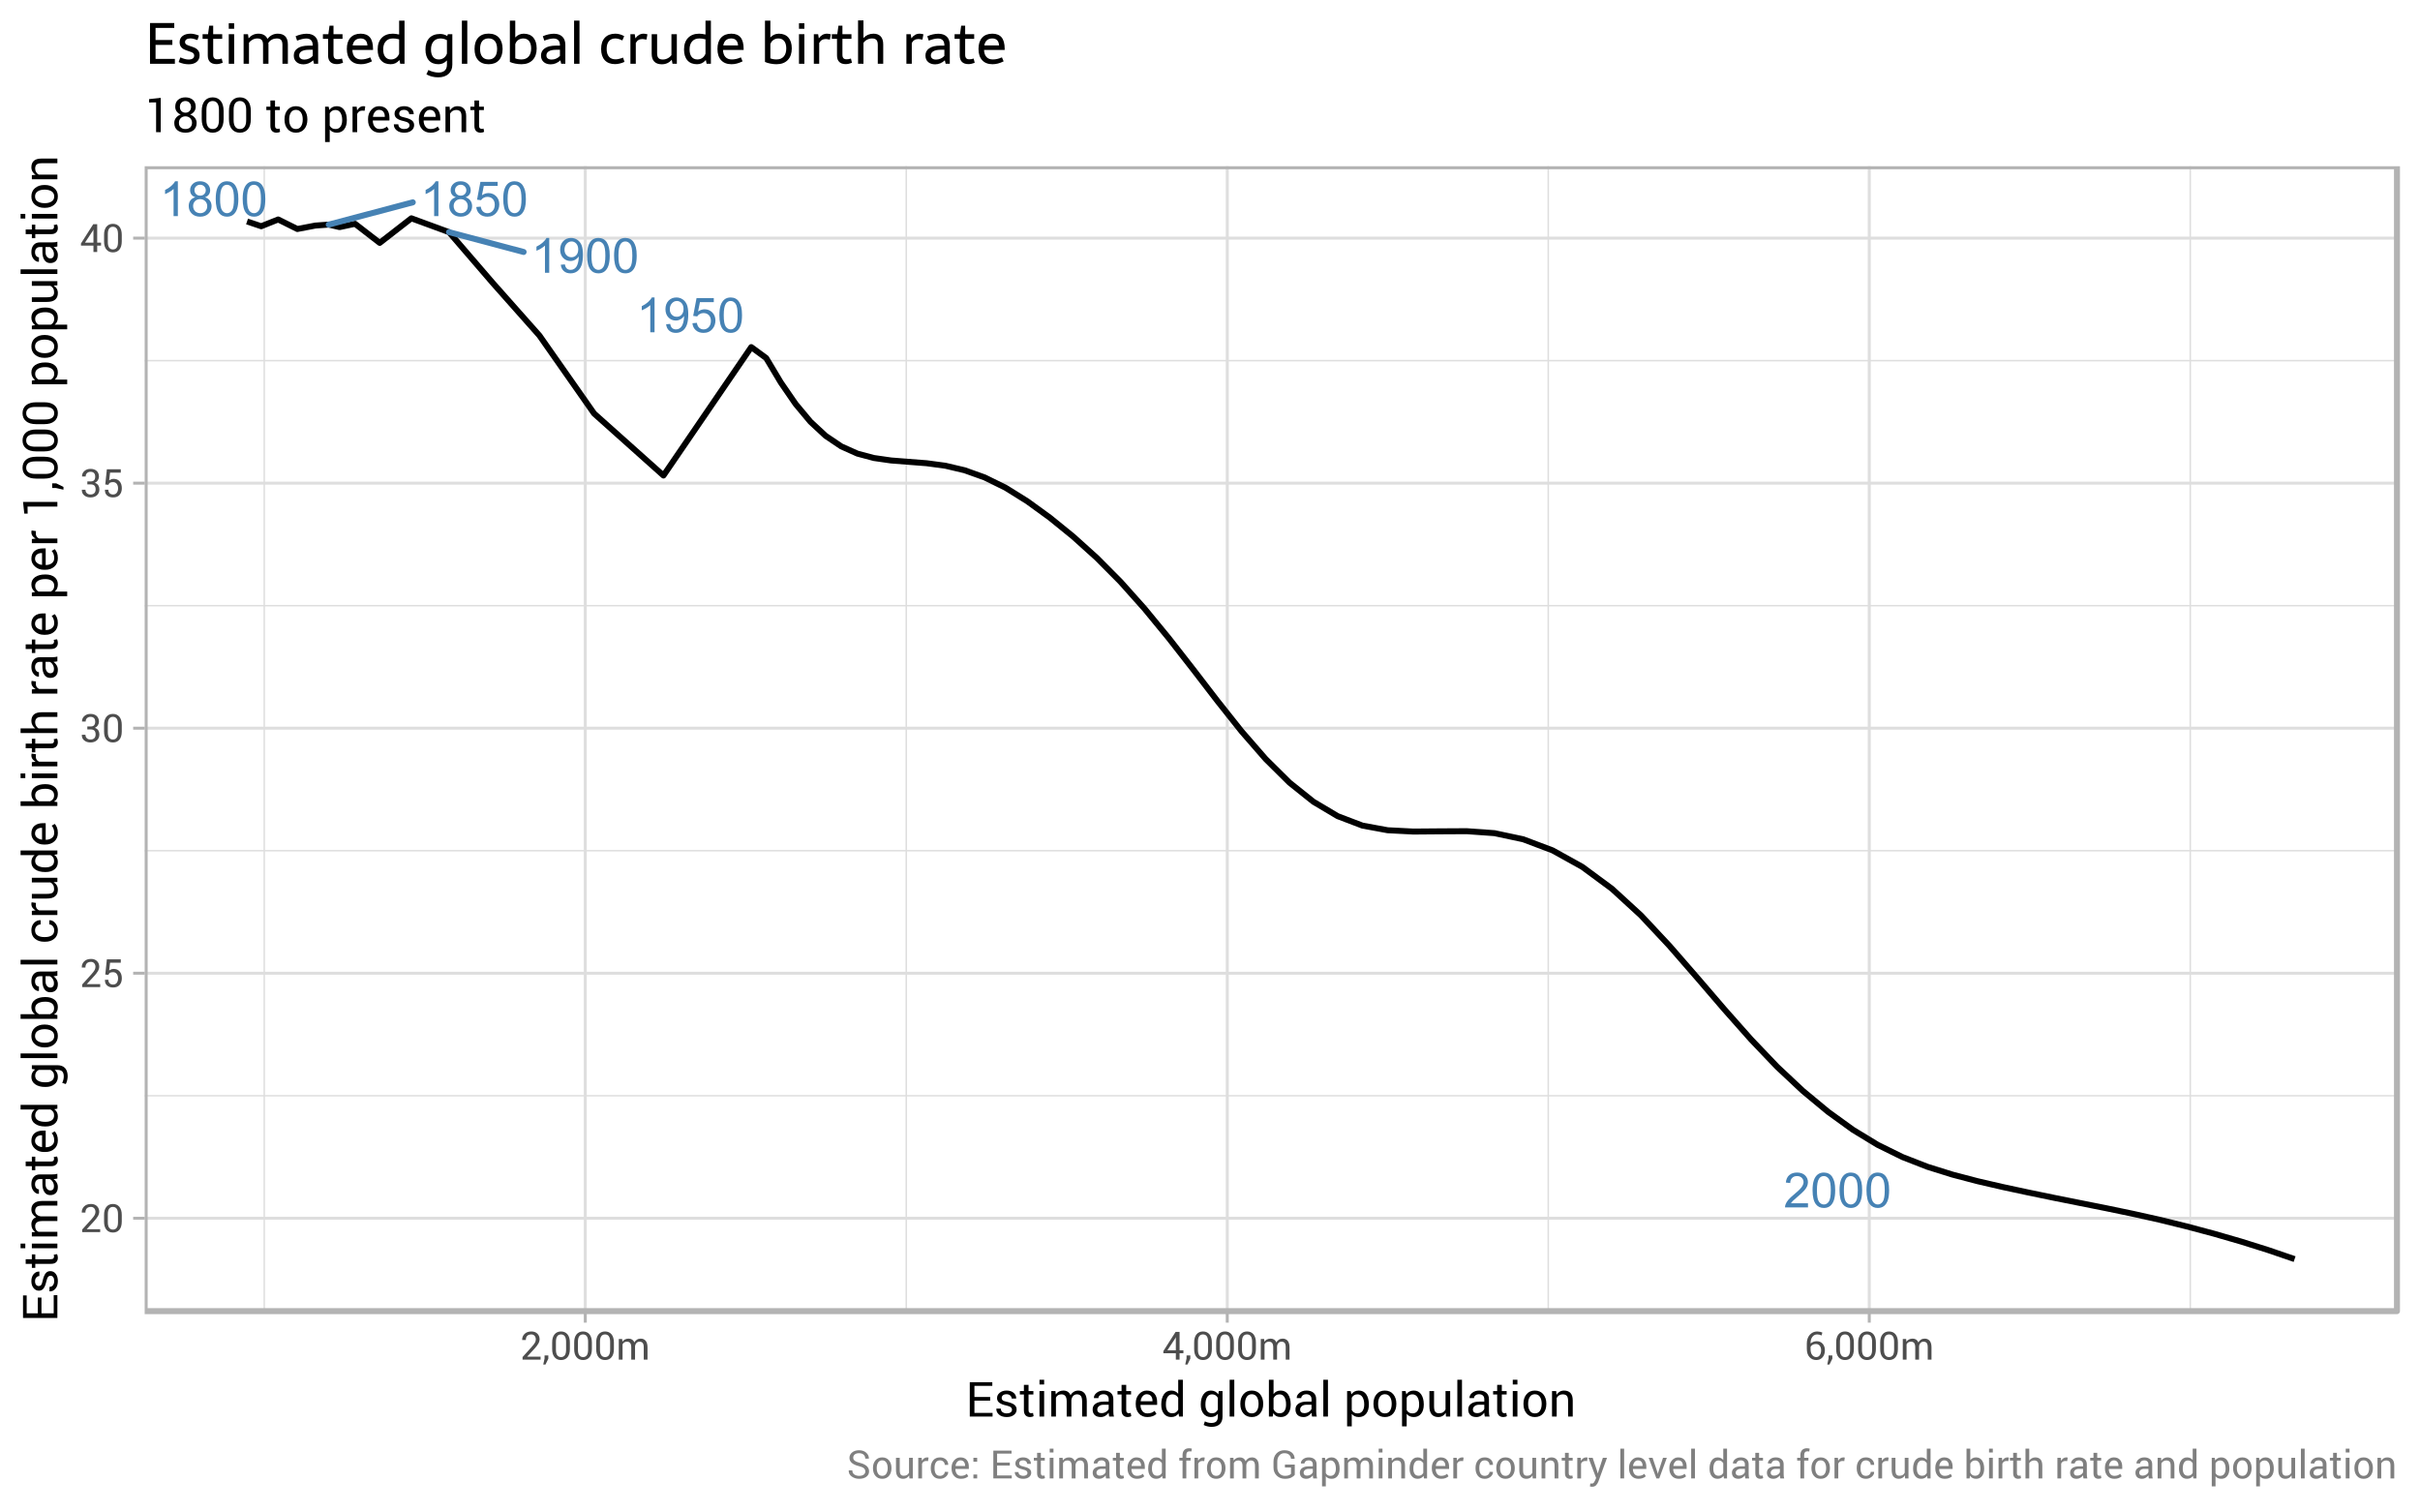 <?xml version="1.0" encoding="UTF-8"?>
<svg xmlns="http://www.w3.org/2000/svg" xmlns:xlink="http://www.w3.org/1999/xlink" width="576pt" height="360pt" viewBox="0 0 576 360" version="1.1">
<defs>
<g>
<symbol overflow="visible" id="glyph0-0">
<path style="stroke:none;" d="M 4.301 0 L 3.285 0 L 3.285 -6.465 C 3.039 -6.227 2.719 -5.992 2.324 -5.762 C 1.926 -5.527 1.57 -5.355 1.258 -5.238 L 1.258 -6.219 C 1.82 -6.484 2.316 -6.809 2.742 -7.188 C 3.164 -7.566 3.465 -7.934 3.645 -8.293 L 4.301 -8.293 Z M 4.301 0 "/>
</symbol>
<symbol overflow="visible" id="glyph0-1">
<path style="stroke:none;" d="M 2.039 -4.48 C 1.617 -4.633 1.305 -4.852 1.105 -5.137 C 0.898 -5.422 0.797 -5.766 0.801 -6.164 C 0.797 -6.766 1.012 -7.27 1.449 -7.68 C 1.879 -8.086 2.453 -8.289 3.172 -8.293 C 3.891 -8.289 4.473 -8.082 4.914 -7.664 C 5.352 -7.246 5.57 -6.734 5.574 -6.137 C 5.57 -5.75 5.469 -5.418 5.27 -5.137 C 5.066 -4.852 4.762 -4.633 4.355 -4.48 C 4.859 -4.312 5.246 -4.047 5.512 -3.68 C 5.773 -3.312 5.906 -2.871 5.91 -2.359 C 5.906 -1.652 5.656 -1.059 5.16 -0.578 C 4.656 -0.098 4 0.141 3.188 0.141 C 2.371 0.141 1.711 -0.098 1.215 -0.582 C 0.715 -1.062 0.469 -1.668 0.469 -2.391 C 0.469 -2.926 0.602 -3.375 0.875 -3.738 C 1.145 -4.098 1.535 -4.344 2.039 -4.48 Z M 1.836 -6.199 C 1.832 -5.809 1.961 -5.488 2.215 -5.238 C 2.465 -4.988 2.789 -4.863 3.195 -4.867 C 3.582 -4.863 3.902 -4.984 4.156 -5.234 C 4.402 -5.477 4.527 -5.781 4.531 -6.141 C 4.527 -6.512 4.398 -6.824 4.145 -7.078 C 3.883 -7.332 3.562 -7.457 3.184 -7.461 C 2.793 -7.457 2.473 -7.332 2.219 -7.086 C 1.961 -6.836 1.832 -6.543 1.836 -6.199 Z M 1.512 -2.383 C 1.512 -2.09 1.578 -1.809 1.715 -1.543 C 1.852 -1.27 2.055 -1.062 2.328 -0.914 C 2.594 -0.766 2.887 -0.691 3.199 -0.691 C 3.684 -0.691 4.082 -0.848 4.398 -1.16 C 4.715 -1.473 4.875 -1.867 4.875 -2.352 C 4.875 -2.836 4.711 -3.238 4.387 -3.559 C 4.059 -3.875 3.652 -4.035 3.168 -4.039 C 2.688 -4.035 2.293 -3.879 1.98 -3.566 C 1.668 -3.25 1.512 -2.855 1.512 -2.383 Z M 1.512 -2.383 "/>
</symbol>
<symbol overflow="visible" id="glyph0-2">
<path style="stroke:none;" d="M 0.48 -4.074 C 0.48 -5.047 0.578 -5.832 0.781 -6.43 C 0.977 -7.023 1.277 -7.484 1.676 -7.809 C 2.07 -8.129 2.566 -8.289 3.172 -8.293 C 3.609 -8.289 4 -8.199 4.336 -8.023 C 4.672 -7.844 4.945 -7.59 5.164 -7.254 C 5.379 -6.918 5.551 -6.508 5.68 -6.023 C 5.801 -5.539 5.863 -4.887 5.867 -4.074 C 5.863 -3.102 5.766 -2.32 5.566 -1.727 C 5.367 -1.129 5.066 -0.668 4.672 -0.344 C 4.273 -0.02 3.773 0.141 3.172 0.141 C 2.371 0.141 1.746 -0.145 1.297 -0.715 C 0.75 -1.402 0.48 -2.52 0.48 -4.074 Z M 1.52 -4.074 C 1.516 -2.715 1.676 -1.812 1.996 -1.363 C 2.312 -0.914 2.703 -0.691 3.172 -0.691 C 3.633 -0.691 4.027 -0.914 4.348 -1.367 C 4.664 -1.816 4.82 -2.719 4.824 -4.074 C 4.82 -5.43 4.664 -6.332 4.348 -6.781 C 4.027 -7.227 3.629 -7.453 3.16 -7.453 C 2.691 -7.453 2.32 -7.254 2.047 -6.863 C 1.691 -6.355 1.516 -5.426 1.52 -4.074 Z M 1.52 -4.074 "/>
</symbol>
<symbol overflow="visible" id="glyph0-3">
<path style="stroke:none;" d="M 0.48 -2.164 L 1.543 -2.254 C 1.621 -1.734 1.805 -1.344 2.094 -1.082 C 2.375 -0.82 2.723 -0.691 3.133 -0.691 C 3.621 -0.691 4.035 -0.875 4.371 -1.242 C 4.707 -1.609 4.875 -2.098 4.879 -2.711 C 4.875 -3.285 4.711 -3.742 4.391 -4.078 C 4.062 -4.414 3.641 -4.582 3.117 -4.582 C 2.789 -4.582 2.492 -4.508 2.23 -4.359 C 1.965 -4.211 1.758 -4.016 1.613 -3.781 L 0.66 -3.906 L 1.461 -8.148 L 5.566 -8.148 L 5.566 -7.18 L 2.27 -7.18 L 1.824 -4.957 C 2.316 -5.301 2.84 -5.473 3.387 -5.477 C 4.105 -5.473 4.711 -5.223 5.211 -4.727 C 5.703 -4.223 5.953 -3.582 5.957 -2.801 C 5.953 -2.051 5.734 -1.402 5.301 -0.863 C 4.77 -0.191 4.047 0.141 3.133 0.141 C 2.379 0.141 1.766 -0.066 1.293 -0.488 C 0.816 -0.906 0.547 -1.465 0.48 -2.164 Z M 0.48 -2.164 "/>
</symbol>
<symbol overflow="visible" id="glyph0-4">
<path style="stroke:none;" d="M 0.633 -1.91 L 1.605 -2 C 1.688 -1.539 1.844 -1.207 2.078 -1 C 2.309 -0.793 2.609 -0.691 2.977 -0.691 C 3.285 -0.691 3.555 -0.762 3.793 -0.906 C 4.027 -1.047 4.223 -1.238 4.371 -1.477 C 4.52 -1.715 4.645 -2.035 4.75 -2.445 C 4.848 -2.848 4.898 -3.262 4.902 -3.684 C 4.898 -3.727 4.895 -3.793 4.895 -3.887 C 4.691 -3.559 4.418 -3.297 4.066 -3.102 C 3.715 -2.898 3.332 -2.801 2.926 -2.801 C 2.238 -2.801 1.66 -3.047 1.188 -3.543 C 0.715 -4.039 0.48 -4.691 0.48 -5.504 C 0.48 -6.34 0.727 -7.016 1.219 -7.527 C 1.711 -8.035 2.328 -8.289 3.078 -8.293 C 3.609 -8.289 4.102 -8.145 4.551 -7.859 C 4.992 -7.566 5.328 -7.156 5.562 -6.621 C 5.789 -6.086 5.906 -5.312 5.91 -4.301 C 5.906 -3.242 5.793 -2.398 5.566 -1.777 C 5.336 -1.148 4.992 -0.672 4.543 -0.348 C 4.09 -0.02 3.562 0.141 2.953 0.141 C 2.305 0.141 1.773 -0.035 1.367 -0.395 C 0.953 -0.75 0.711 -1.258 0.633 -1.91 Z M 4.785 -5.555 C 4.781 -6.137 4.625 -6.598 4.32 -6.941 C 4.008 -7.281 3.637 -7.453 3.199 -7.453 C 2.746 -7.453 2.352 -7.27 2.02 -6.902 C 1.684 -6.535 1.516 -6.059 1.52 -5.473 C 1.516 -4.945 1.676 -4.516 1.996 -4.188 C 2.312 -3.855 2.703 -3.691 3.172 -3.695 C 3.637 -3.691 4.023 -3.855 4.328 -4.188 C 4.629 -4.516 4.781 -4.973 4.785 -5.555 Z M 4.785 -5.555 "/>
</symbol>
<symbol overflow="visible" id="glyph0-5">
<path style="stroke:none;" d="M 5.809 -0.977 L 5.809 0 L 0.348 0 C 0.34 -0.242 0.383 -0.477 0.469 -0.703 C 0.605 -1.074 0.824 -1.438 1.133 -1.801 C 1.438 -2.16 1.883 -2.578 2.461 -3.055 C 3.359 -3.789 3.965 -4.375 4.281 -4.805 C 4.594 -5.234 4.75 -5.641 4.754 -6.023 C 4.75 -6.422 4.609 -6.758 4.324 -7.039 C 4.035 -7.312 3.66 -7.453 3.199 -7.453 C 2.711 -7.453 2.32 -7.305 2.027 -7.012 C 1.734 -6.719 1.586 -6.312 1.582 -5.797 L 0.539 -5.906 C 0.609 -6.68 0.879 -7.27 1.348 -7.68 C 1.812 -8.086 2.438 -8.289 3.223 -8.293 C 4.012 -8.289 4.637 -8.07 5.102 -7.633 C 5.562 -7.191 5.793 -6.648 5.797 -6 C 5.793 -5.668 5.727 -5.34 5.594 -5.023 C 5.457 -4.703 5.234 -4.367 4.922 -4.016 C 4.609 -3.66 4.086 -3.176 3.359 -2.562 C 2.746 -2.047 2.355 -1.703 2.184 -1.523 C 2.008 -1.34 1.867 -1.156 1.758 -0.977 Z M 5.809 -0.977 "/>
</symbol>
<symbol overflow="visible" id="glyph1-0">
<path style="stroke:none;" d="M 4.824 0 L 0.535 0 L 0.535 -0.617 L 2.703 -3.02 C 3.086 -3.449 3.348 -3.793 3.488 -4.051 C 3.621 -4.301 3.691 -4.562 3.695 -4.832 C 3.691 -5.16 3.594 -5.438 3.406 -5.664 C 3.211 -5.887 2.957 -6 2.645 -6.004 C 2.184 -6 1.848 -5.883 1.633 -5.652 C 1.414 -5.414 1.305 -5.086 1.309 -4.664 L 0.449 -4.664 L 0.441 -4.691 C 0.422 -5.258 0.613 -5.734 1.008 -6.125 C 1.398 -6.508 1.941 -6.703 2.645 -6.707 C 3.23 -6.703 3.703 -6.531 4.059 -6.188 C 4.41 -5.84 4.586 -5.398 4.59 -4.863 C 4.586 -4.504 4.48 -4.141 4.27 -3.781 C 4.055 -3.414 3.758 -3.027 3.375 -2.617 L 1.637 -0.727 L 1.645 -0.703 L 4.824 -0.703 Z M 4.824 0 "/>
</symbol>
<symbol overflow="visible" id="glyph1-1">
<path style="stroke:none;" d="M 4.723 -2.52 C 4.723 -1.676 4.535 -1.027 4.16 -0.578 C 3.785 -0.129 3.273 0.094 2.625 0.094 C 1.973 0.094 1.457 -0.129 1.078 -0.582 C 0.699 -1.027 0.508 -1.676 0.512 -2.52 L 0.512 -4.086 C 0.508 -4.922 0.699 -5.57 1.078 -6.027 C 1.453 -6.477 1.965 -6.703 2.617 -6.707 C 3.266 -6.703 3.777 -6.477 4.156 -6.027 C 4.531 -5.57 4.723 -4.922 4.723 -4.086 Z M 3.828 -4.277 C 3.824 -4.848 3.723 -5.277 3.516 -5.57 C 3.309 -5.855 3.008 -6 2.617 -6.004 C 2.219 -6 1.918 -5.855 1.715 -5.57 C 1.508 -5.277 1.406 -4.848 1.406 -4.277 L 1.406 -2.34 C 1.406 -1.766 1.508 -1.336 1.719 -1.047 C 1.926 -0.754 2.23 -0.609 2.625 -0.609 C 3.016 -0.609 3.312 -0.754 3.52 -1.043 C 3.723 -1.332 3.824 -1.762 3.828 -2.34 Z M 3.828 -4.277 "/>
</symbol>
<symbol overflow="visible" id="glyph1-2">
<path style="stroke:none;" d="M 0.793 -2.984 L 1.176 -6.613 L 4.488 -6.613 L 4.488 -5.816 L 1.934 -5.816 L 1.715 -3.961 C 1.852 -4.062 2.008 -4.145 2.18 -4.215 C 2.352 -4.281 2.547 -4.32 2.773 -4.328 C 3.379 -4.332 3.859 -4.133 4.211 -3.73 C 4.559 -3.328 4.734 -2.785 4.734 -2.105 C 4.734 -1.441 4.555 -0.91 4.199 -0.508 C 3.844 -0.105 3.328 0.094 2.648 0.094 C 2.086 0.094 1.617 -0.059 1.25 -0.363 C 0.875 -0.668 0.699 -1.117 0.715 -1.711 L 0.723 -1.738 L 1.531 -1.738 C 1.527 -1.375 1.633 -1.098 1.84 -0.902 C 2.047 -0.707 2.316 -0.609 2.648 -0.609 C 3.023 -0.609 3.316 -0.742 3.527 -1.008 C 3.734 -1.273 3.836 -1.637 3.84 -2.102 C 3.836 -2.52 3.73 -2.867 3.523 -3.141 C 3.309 -3.414 3.02 -3.551 2.648 -3.551 C 2.297 -3.551 2.039 -3.496 1.883 -3.391 C 1.723 -3.285 1.609 -3.125 1.539 -2.906 Z M 0.793 -2.984 "/>
</symbol>
<symbol overflow="visible" id="glyph1-3">
<path style="stroke:none;" d="M 1.762 -3.719 L 2.543 -3.719 C 2.938 -3.715 3.215 -3.812 3.383 -4.016 C 3.547 -4.211 3.633 -4.488 3.633 -4.844 C 3.633 -5.223 3.539 -5.512 3.352 -5.707 C 3.164 -5.902 2.887 -6 2.52 -6.004 C 2.172 -6 1.891 -5.898 1.684 -5.695 C 1.469 -5.492 1.363 -5.219 1.367 -4.883 L 0.508 -4.883 L 0.5 -4.91 C 0.48 -5.406 0.664 -5.828 1.043 -6.18 C 1.418 -6.527 1.91 -6.703 2.52 -6.707 C 3.129 -6.703 3.613 -6.539 3.98 -6.219 C 4.34 -5.891 4.523 -5.43 4.527 -4.828 C 4.523 -4.555 4.441 -4.281 4.277 -4.012 C 4.113 -3.738 3.867 -3.531 3.539 -3.391 C 3.934 -3.258 4.211 -3.055 4.379 -2.777 C 4.543 -2.496 4.629 -2.184 4.629 -1.844 C 4.629 -1.238 4.43 -0.766 4.035 -0.422 C 3.637 -0.078 3.133 0.094 2.52 0.094 C 1.918 0.094 1.418 -0.066 1.023 -0.395 C 0.625 -0.715 0.434 -1.156 0.453 -1.715 L 0.469 -1.742 L 1.32 -1.742 C 1.316 -1.391 1.426 -1.117 1.641 -0.914 C 1.852 -0.711 2.145 -0.609 2.52 -0.609 C 2.898 -0.609 3.195 -0.711 3.41 -0.914 C 3.625 -1.117 3.73 -1.418 3.734 -1.824 C 3.73 -2.23 3.637 -2.531 3.445 -2.727 C 3.254 -2.914 2.953 -3.012 2.543 -3.016 L 1.762 -3.016 Z M 1.762 -3.719 "/>
</symbol>
<symbol overflow="visible" id="glyph1-4">
<path style="stroke:none;" d="M 4.109 -2.227 L 5.023 -2.227 L 5.023 -1.52 L 4.109 -1.52 L 4.109 0 L 3.219 0 L 3.219 -1.52 L 0.25 -1.52 L 0.25 -2.027 L 3.164 -6.613 L 4.109 -6.613 Z M 1.203 -2.227 L 3.219 -2.227 L 3.219 -5.328 L 3.191 -5.332 L 3.105 -5.105 Z M 1.203 -2.227 "/>
</symbol>
<symbol overflow="visible" id="glyph1-5">
<path style="stroke:none;" d="M 1.43 -0.219 L 0.75 1.172 L 0.219 1.172 L 0.535 -0.262 L 0.535 -1.004 L 1.43 -1.004 Z M 1.43 -0.219 "/>
</symbol>
<symbol overflow="visible" id="glyph1-6">
<path style="stroke:none;" d="M 1.449 -4.914 L 1.512 -4.27 C 1.672 -4.5 1.875 -4.68 2.121 -4.809 C 2.367 -4.938 2.652 -5.004 2.984 -5.004 C 3.305 -5.004 3.586 -4.926 3.824 -4.777 C 4.059 -4.621 4.234 -4.395 4.355 -4.098 C 4.504 -4.371 4.707 -4.594 4.965 -4.758 C 5.215 -4.922 5.516 -5.004 5.859 -5.004 C 6.355 -5.004 6.75 -4.832 7.043 -4.488 C 7.332 -4.145 7.477 -3.625 7.48 -2.938 L 7.48 0 L 6.586 0 L 6.586 -2.945 C 6.586 -3.426 6.5 -3.77 6.336 -3.973 C 6.164 -4.176 5.918 -4.277 5.59 -4.277 C 5.285 -4.277 5.035 -4.168 4.848 -3.957 C 4.652 -3.742 4.543 -3.477 4.516 -3.156 L 4.516 0 L 3.613 0 L 3.613 -2.945 C 3.609 -3.402 3.523 -3.738 3.355 -3.957 C 3.184 -4.168 2.938 -4.277 2.621 -4.277 C 2.344 -4.277 2.121 -4.219 1.945 -4.109 C 1.77 -3.992 1.633 -3.836 1.543 -3.637 L 1.543 0 L 0.648 0 L 0.648 -4.914 Z M 1.449 -4.914 "/>
</symbol>
<symbol overflow="visible" id="glyph1-7">
<path style="stroke:none;" d="M 3.066 -6.707 C 3.289 -6.703 3.516 -6.676 3.738 -6.629 C 3.961 -6.574 4.145 -6.512 4.293 -6.434 L 4.102 -5.75 C 3.953 -5.82 3.797 -5.883 3.633 -5.934 C 3.469 -5.977 3.277 -6 3.066 -6.004 C 2.59 -6 2.211 -5.809 1.922 -5.434 C 1.633 -5.051 1.488 -4.559 1.488 -3.957 L 1.488 -3.852 C 1.684 -4.016 1.906 -4.148 2.156 -4.246 C 2.406 -4.34 2.672 -4.387 2.961 -4.391 C 3.547 -4.387 4.02 -4.184 4.371 -3.777 C 4.723 -3.367 4.898 -2.852 4.898 -2.227 C 4.898 -1.539 4.711 -0.98 4.336 -0.551 C 3.961 -0.121 3.461 0.094 2.844 0.094 C 2.191 0.094 1.656 -0.141 1.234 -0.609 C 0.809 -1.078 0.598 -1.738 0.598 -2.594 L 0.598 -3.855 C 0.598 -4.699 0.832 -5.383 1.305 -5.914 C 1.777 -6.438 2.363 -6.703 3.066 -6.707 Z M 2.762 -3.723 C 2.449 -3.719 2.188 -3.656 1.977 -3.535 C 1.758 -3.41 1.598 -3.246 1.488 -3.043 L 1.488 -2.508 C 1.488 -1.898 1.617 -1.43 1.875 -1.102 C 2.133 -0.773 2.453 -0.609 2.844 -0.609 C 3.203 -0.609 3.488 -0.762 3.695 -1.074 C 3.898 -1.379 4 -1.766 4.004 -2.227 C 4 -2.66 3.891 -3.016 3.676 -3.301 C 3.453 -3.578 3.148 -3.719 2.762 -3.723 Z M 2.762 -3.723 "/>
</symbol>
<symbol overflow="visible" id="glyph1-8">
<path style="stroke:none;" d="M 4.418 -1.664 C 4.418 -1.965 4.305 -2.215 4.078 -2.422 C 3.852 -2.621 3.449 -2.793 2.871 -2.934 C 2.168 -3.098 1.621 -3.344 1.23 -3.668 C 0.84 -3.992 0.645 -4.398 0.645 -4.895 C 0.645 -5.406 0.855 -5.84 1.277 -6.188 C 1.699 -6.531 2.246 -6.703 2.918 -6.707 C 3.641 -6.703 4.215 -6.504 4.645 -6.109 C 5.07 -5.711 5.277 -5.25 5.266 -4.73 L 5.258 -4.703 L 4.406 -4.703 C 4.406 -5.09 4.277 -5.402 4.02 -5.645 C 3.762 -5.879 3.395 -6 2.918 -6.004 C 2.473 -6 2.129 -5.898 1.895 -5.699 C 1.652 -5.496 1.535 -5.234 1.539 -4.914 C 1.535 -4.621 1.664 -4.379 1.926 -4.191 C 2.18 -3.996 2.598 -3.828 3.18 -3.688 C 3.871 -3.512 4.398 -3.258 4.766 -2.926 C 5.125 -2.586 5.309 -2.172 5.312 -1.676 C 5.309 -1.141 5.09 -0.711 4.656 -0.391 C 4.219 -0.066 3.652 0.094 2.953 0.094 C 2.289 0.094 1.703 -0.082 1.199 -0.441 C 0.691 -0.797 0.445 -1.277 0.465 -1.879 L 0.473 -1.906 L 1.324 -1.906 C 1.324 -1.48 1.48 -1.16 1.793 -0.941 C 2.105 -0.719 2.492 -0.609 2.953 -0.609 C 3.402 -0.609 3.758 -0.703 4.023 -0.891 C 4.285 -1.078 4.418 -1.336 4.418 -1.664 Z M 4.418 -1.664 "/>
</symbol>
<symbol overflow="visible" id="glyph1-9">
<path style="stroke:none;" d="M 0.441 -2.504 C 0.438 -3.227 0.637 -3.824 1.031 -4.297 C 1.422 -4.766 1.953 -5.004 2.633 -5.004 C 3.312 -5.004 3.852 -4.77 4.246 -4.301 C 4.641 -3.832 4.84 -3.23 4.84 -2.504 L 4.84 -2.402 C 4.84 -1.668 4.641 -1.066 4.25 -0.605 C 3.852 -0.137 3.316 0.094 2.645 0.094 C 1.961 0.094 1.426 -0.137 1.031 -0.605 C 0.637 -1.07 0.438 -1.672 0.441 -2.402 Z M 1.336 -2.406 C 1.336 -1.883 1.445 -1.453 1.664 -1.117 C 1.883 -0.777 2.207 -0.609 2.645 -0.609 C 3.066 -0.609 3.391 -0.777 3.613 -1.117 C 3.832 -1.453 3.941 -1.883 3.945 -2.406 L 3.945 -2.504 C 3.941 -3.012 3.832 -3.441 3.609 -3.785 C 3.387 -4.129 3.059 -4.301 2.633 -4.301 C 2.203 -4.301 1.883 -4.129 1.664 -3.785 C 1.445 -3.441 1.336 -3.012 1.336 -2.504 Z M 1.336 -2.406 "/>
</symbol>
<symbol overflow="visible" id="glyph1-10">
<path style="stroke:none;" d="M 3.77 -0.727 C 3.613 -0.461 3.418 -0.258 3.176 -0.117 C 2.934 0.023 2.652 0.094 2.336 0.094 C 1.797 0.094 1.379 -0.074 1.082 -0.418 C 0.781 -0.754 0.633 -1.289 0.633 -2.016 L 0.633 -4.914 L 1.527 -4.914 L 1.527 -2.008 C 1.523 -1.48 1.602 -1.121 1.758 -0.926 C 1.91 -0.73 2.148 -0.633 2.48 -0.633 C 2.793 -0.633 3.055 -0.695 3.266 -0.824 C 3.469 -0.949 3.629 -1.133 3.738 -1.371 L 3.738 -4.914 L 4.633 -4.914 L 4.633 0 L 3.828 0 Z M 3.77 -0.727 "/>
</symbol>
<symbol overflow="visible" id="glyph1-11">
<path style="stroke:none;" d="M 2.973 -4.125 L 2.516 -4.152 C 2.273 -4.148 2.074 -4.094 1.918 -3.984 C 1.754 -3.871 1.629 -3.711 1.543 -3.512 L 1.543 0 L 0.648 0 L 0.648 -4.914 L 1.449 -4.914 L 1.535 -4.195 C 1.672 -4.449 1.84 -4.645 2.047 -4.789 C 2.25 -4.93 2.488 -5.004 2.758 -5.004 C 2.82 -5.004 2.883 -4.996 2.945 -4.988 C 3.004 -4.973 3.055 -4.961 3.098 -4.953 Z M 2.973 -4.125 "/>
</symbol>
<symbol overflow="visible" id="glyph1-12">
<path style="stroke:none;" d="M 2.648 -0.609 C 2.945 -0.609 3.203 -0.699 3.43 -0.883 C 3.652 -1.062 3.766 -1.289 3.77 -1.559 L 4.574 -1.559 L 4.582 -1.531 C 4.598 -1.102 4.406 -0.727 4.016 -0.398 C 3.621 -0.07 3.168 0.094 2.648 0.094 C 1.93 0.094 1.383 -0.137 1.008 -0.605 C 0.629 -1.066 0.438 -1.652 0.441 -2.359 L 0.441 -2.551 C 0.438 -3.246 0.629 -3.832 1.012 -4.301 C 1.391 -4.77 1.938 -5.004 2.648 -5.004 C 3.223 -5.004 3.691 -4.832 4.059 -4.496 C 4.422 -4.152 4.598 -3.738 4.586 -3.246 L 4.578 -3.219 L 3.77 -3.219 C 3.766 -3.516 3.66 -3.773 3.449 -3.984 C 3.234 -4.195 2.969 -4.301 2.648 -4.301 C 2.18 -4.301 1.844 -4.129 1.641 -3.793 C 1.438 -3.453 1.336 -3.043 1.34 -2.555 L 1.34 -2.363 C 1.336 -1.855 1.434 -1.438 1.637 -1.109 C 1.832 -0.773 2.172 -0.609 2.648 -0.609 Z M 2.648 -0.609 "/>
</symbol>
<symbol overflow="visible" id="glyph1-13">
<path style="stroke:none;" d="M 2.688 0.094 C 2 0.094 1.457 -0.133 1.055 -0.59 C 0.648 -1.043 0.445 -1.633 0.449 -2.359 L 0.449 -2.562 C 0.445 -3.258 0.652 -3.84 1.074 -4.305 C 1.488 -4.77 1.98 -5.004 2.551 -5.004 C 3.211 -5.004 3.715 -4.801 4.055 -4.402 C 4.391 -4 4.559 -3.469 4.562 -2.805 L 4.562 -2.246 L 1.375 -2.246 L 1.363 -2.227 C 1.367 -1.754 1.484 -1.363 1.719 -1.062 C 1.945 -0.758 2.27 -0.609 2.688 -0.609 C 2.988 -0.609 3.254 -0.652 3.484 -0.738 C 3.711 -0.824 3.91 -0.941 4.078 -1.094 L 4.426 -0.512 C 4.246 -0.336 4.016 -0.191 3.73 -0.078 C 3.441 0.039 3.094 0.094 2.688 0.094 Z M 2.551 -4.301 C 2.246 -4.301 1.992 -4.172 1.781 -3.922 C 1.57 -3.664 1.441 -3.348 1.395 -2.973 L 1.402 -2.953 L 3.668 -2.953 L 3.668 -3.07 C 3.668 -3.418 3.574 -3.707 3.387 -3.945 C 3.199 -4.18 2.918 -4.301 2.551 -4.301 Z M 2.551 -4.301 "/>
</symbol>
<symbol overflow="visible" id="glyph1-14">
<path style="stroke:none;" d="M 1.625 0 L 0.73 0 L 0.73 -0.926 L 1.625 -0.926 Z M 1.625 -3.977 L 0.73 -3.977 L 0.73 -4.906 L 1.625 -4.906 Z M 1.625 -3.977 "/>
</symbol>
<symbol overflow="visible" id="glyph1-15">
<path style="stroke:none;" d=""/>
</symbol>
<symbol overflow="visible" id="glyph1-16">
<path style="stroke:none;" d="M 4.742 -3.066 L 1.711 -3.066 L 1.711 -0.703 L 5.203 -0.703 L 5.203 0 L 0.816 0 L 0.816 -6.613 L 5.152 -6.613 L 5.152 -5.906 L 1.711 -5.906 L 1.711 -3.77 L 4.742 -3.77 Z M 4.742 -3.066 "/>
</symbol>
<symbol overflow="visible" id="glyph1-17">
<path style="stroke:none;" d="M 3.504 -1.309 C 3.504 -1.5 3.426 -1.664 3.277 -1.793 C 3.125 -1.918 2.844 -2.027 2.43 -2.125 C 1.832 -2.254 1.383 -2.43 1.082 -2.652 C 0.781 -2.875 0.633 -3.18 0.633 -3.562 C 0.633 -3.961 0.801 -4.301 1.141 -4.582 C 1.477 -4.863 1.918 -5.004 2.465 -5.004 C 3.035 -5.004 3.488 -4.855 3.828 -4.562 C 4.164 -4.27 4.328 -3.914 4.312 -3.492 L 4.305 -3.465 L 3.453 -3.465 C 3.449 -3.676 3.359 -3.871 3.18 -4.043 C 2.996 -4.215 2.758 -4.301 2.465 -4.301 C 2.145 -4.301 1.91 -4.23 1.758 -4.09 C 1.602 -3.949 1.523 -3.781 1.527 -3.586 C 1.523 -3.391 1.59 -3.238 1.73 -3.129 C 1.863 -3.016 2.141 -2.914 2.562 -2.828 C 3.18 -2.691 3.641 -2.512 3.945 -2.285 C 4.242 -2.059 4.395 -1.75 4.398 -1.367 C 4.395 -0.93 4.219 -0.578 3.871 -0.309 C 3.516 -0.039 3.055 0.094 2.488 0.094 C 1.859 0.094 1.367 -0.062 1.008 -0.383 C 0.648 -0.695 0.477 -1.066 0.496 -1.492 L 0.504 -1.52 L 1.359 -1.52 C 1.371 -1.199 1.488 -0.969 1.711 -0.828 C 1.93 -0.68 2.188 -0.609 2.488 -0.609 C 2.805 -0.609 3.055 -0.672 3.234 -0.801 C 3.414 -0.93 3.504 -1.098 3.504 -1.309 Z M 3.504 -1.309 "/>
</symbol>
<symbol overflow="visible" id="glyph1-18">
<path style="stroke:none;" d="M 1.828 -6.098 L 1.828 -4.914 L 2.762 -4.914 L 2.762 -4.25 L 1.828 -4.25 L 1.828 -1.266 C 1.828 -1.035 1.875 -0.871 1.973 -0.781 C 2.066 -0.684 2.191 -0.637 2.352 -0.641 C 2.398 -0.637 2.457 -0.645 2.523 -0.656 C 2.582 -0.668 2.637 -0.684 2.688 -0.703 L 2.805 -0.09 C 2.738 -0.031 2.641 0.008 2.512 0.043 C 2.383 0.074 2.254 0.094 2.125 0.094 C 1.762 0.094 1.473 -0.016 1.258 -0.234 C 1.039 -0.453 0.93 -0.797 0.934 -1.266 L 0.934 -4.25 L 0.156 -4.25 L 0.156 -4.914 L 0.934 -4.914 L 0.934 -6.098 Z M 1.828 -6.098 "/>
</symbol>
<symbol overflow="visible" id="glyph1-19">
<path style="stroke:none;" d="M 1.617 0 L 0.723 0 L 0.723 -4.914 L 1.617 -4.914 Z M 1.617 -6.172 L 0.723 -6.172 L 0.723 -7.086 L 1.617 -7.086 Z M 1.617 -6.172 "/>
</symbol>
<symbol overflow="visible" id="glyph1-20">
<path style="stroke:none;" d="M 3.668 0 C 3.637 -0.148 3.613 -0.277 3.598 -0.391 C 3.582 -0.504 3.57 -0.617 3.57 -0.734 C 3.398 -0.496 3.184 -0.301 2.918 -0.145 C 2.648 0.016 2.359 0.094 2.051 0.094 C 1.539 0.094 1.148 -0.035 0.883 -0.297 C 0.613 -0.559 0.48 -0.918 0.48 -1.379 C 0.48 -1.848 0.668 -2.215 1.051 -2.48 C 1.426 -2.742 1.941 -2.875 2.598 -2.879 L 3.57 -2.879 L 3.57 -3.363 C 3.566 -3.652 3.48 -3.879 3.305 -4.047 C 3.129 -4.215 2.879 -4.301 2.562 -4.301 C 2.27 -4.301 2.035 -4.227 1.859 -4.078 C 1.676 -3.93 1.586 -3.754 1.59 -3.551 L 0.734 -3.551 L 0.727 -3.578 C 0.707 -3.934 0.875 -4.262 1.23 -4.559 C 1.586 -4.855 2.043 -5.004 2.609 -5.004 C 3.164 -5.004 3.613 -4.859 3.953 -4.578 C 4.293 -4.293 4.465 -3.887 4.465 -3.355 L 4.465 -0.988 C 4.465 -0.812 4.473 -0.645 4.492 -0.48 C 4.508 -0.316 4.539 -0.156 4.59 0 Z M 2.184 -0.66 C 2.508 -0.656 2.801 -0.738 3.062 -0.906 C 3.32 -1.07 3.488 -1.262 3.57 -1.477 L 3.57 -2.273 L 2.566 -2.273 C 2.203 -2.273 1.914 -2.18 1.699 -2 C 1.48 -1.816 1.371 -1.605 1.375 -1.363 C 1.371 -1.145 1.438 -0.973 1.578 -0.848 C 1.711 -0.719 1.914 -0.656 2.184 -0.66 Z M 2.184 -0.66 "/>
</symbol>
<symbol overflow="visible" id="glyph1-21">
<path style="stroke:none;" d="M 0.445 -2.367 C 0.445 -3.156 0.613 -3.793 0.949 -4.277 C 1.285 -4.762 1.758 -5.004 2.371 -5.004 C 2.656 -5.004 2.91 -4.949 3.133 -4.844 C 3.355 -4.738 3.547 -4.586 3.707 -4.383 L 3.707 -7.086 L 4.602 -7.086 L 4.602 0 L 3.867 0 L 3.766 -0.605 C 3.602 -0.371 3.402 -0.199 3.172 -0.082 C 2.938 0.035 2.668 0.094 2.359 0.094 C 1.758 0.094 1.289 -0.121 0.953 -0.555 C 0.613 -0.988 0.445 -1.559 0.445 -2.27 Z M 1.34 -2.27 C 1.336 -1.77 1.438 -1.375 1.645 -1.078 C 1.844 -0.781 2.16 -0.633 2.59 -0.633 C 2.855 -0.633 3.078 -0.691 3.258 -0.812 C 3.438 -0.934 3.586 -1.102 3.707 -1.32 L 3.707 -3.613 C 3.586 -3.812 3.438 -3.973 3.258 -4.098 C 3.074 -4.215 2.852 -4.277 2.598 -4.277 C 2.164 -4.277 1.848 -4.098 1.645 -3.746 C 1.438 -3.387 1.336 -2.93 1.34 -2.367 Z M 1.34 -2.27 "/>
</symbol>
<symbol overflow="visible" id="glyph1-22">
<path style="stroke:none;" d="M 1.023 0 L 1.023 -4.25 L 0.254 -4.25 L 0.254 -4.914 L 1.023 -4.914 L 1.023 -5.535 C 1.02 -6.055 1.156 -6.461 1.434 -6.75 C 1.703 -7.035 2.086 -7.176 2.578 -7.18 C 2.68 -7.176 2.781 -7.168 2.891 -7.152 C 2.992 -7.133 3.109 -7.109 3.238 -7.086 L 3.129 -6.402 C 3.074 -6.414 3.008 -6.426 2.93 -6.434 C 2.852 -6.441 2.77 -6.445 2.688 -6.449 C 2.426 -6.445 2.23 -6.367 2.105 -6.215 C 1.977 -6.055 1.914 -5.828 1.918 -5.535 L 1.918 -4.914 L 2.938 -4.914 L 2.938 -4.25 L 1.918 -4.25 L 1.918 0 Z M 1.023 0 "/>
</symbol>
<symbol overflow="visible" id="glyph1-23">
<path style="stroke:none;" d="M 5.609 -0.875 C 5.445 -0.629 5.172 -0.406 4.785 -0.207 C 4.395 -0.004 3.891 0.094 3.277 0.094 C 2.484 0.094 1.832 -0.156 1.32 -0.664 C 0.801 -1.164 0.543 -1.82 0.547 -2.625 L 0.547 -3.988 C 0.543 -4.789 0.785 -5.441 1.266 -5.949 C 1.746 -6.449 2.367 -6.703 3.129 -6.707 C 3.887 -6.703 4.48 -6.516 4.914 -6.148 C 5.344 -5.773 5.566 -5.297 5.578 -4.711 L 5.566 -4.684 L 4.715 -4.684 C 4.684 -5.062 4.535 -5.379 4.273 -5.629 C 4.008 -5.875 3.629 -6 3.129 -6.004 C 2.621 -6 2.211 -5.809 1.906 -5.434 C 1.594 -5.051 1.441 -4.574 1.445 -3.996 L 1.445 -2.629 C 1.441 -2.039 1.613 -1.555 1.961 -1.176 C 2.305 -0.797 2.742 -0.609 3.277 -0.609 C 3.648 -0.609 3.957 -0.656 4.199 -0.758 C 4.438 -0.852 4.609 -0.965 4.715 -1.098 L 4.715 -2.598 L 3.266 -2.598 L 3.266 -3.301 L 5.609 -3.301 Z M 5.609 -0.875 "/>
</symbol>
<symbol overflow="visible" id="glyph1-24">
<path style="stroke:none;" d="M 4.836 -2.27 C 4.832 -1.559 4.664 -0.988 4.328 -0.555 C 3.988 -0.121 3.52 0.094 2.926 0.094 C 2.617 0.094 2.352 0.047 2.125 -0.055 C 1.895 -0.152 1.699 -0.305 1.543 -0.512 L 1.543 1.891 L 0.648 1.891 L 0.648 -4.914 L 1.336 -4.914 L 1.477 -4.277 C 1.633 -4.512 1.832 -4.691 2.074 -4.816 C 2.312 -4.941 2.59 -5.004 2.91 -5.004 C 3.516 -5.004 3.988 -4.762 4.328 -4.277 C 4.664 -3.793 4.832 -3.156 4.836 -2.367 Z M 3.941 -2.367 C 3.938 -2.922 3.828 -3.379 3.609 -3.738 C 3.391 -4.098 3.066 -4.277 2.645 -4.277 C 2.383 -4.277 2.164 -4.219 1.984 -4.102 C 1.801 -3.984 1.652 -3.824 1.543 -3.625 L 1.543 -1.254 C 1.652 -1.051 1.801 -0.891 1.984 -0.777 C 2.164 -0.664 2.387 -0.609 2.652 -0.609 C 3.074 -0.609 3.395 -0.762 3.613 -1.074 C 3.828 -1.379 3.938 -1.781 3.941 -2.273 Z M 3.941 -2.367 "/>
</symbol>
<symbol overflow="visible" id="glyph1-25">
<path style="stroke:none;" d="M 1.449 -4.914 L 1.512 -4.184 C 1.676 -4.441 1.879 -4.641 2.125 -4.789 C 2.371 -4.93 2.652 -5.004 2.969 -5.004 C 3.496 -5.004 3.906 -4.848 4.199 -4.539 C 4.488 -4.227 4.633 -3.746 4.637 -3.102 L 4.637 0 L 3.742 0 L 3.742 -3.082 C 3.738 -3.516 3.652 -3.82 3.484 -4.004 C 3.312 -4.184 3.051 -4.277 2.703 -4.277 C 2.441 -4.277 2.215 -4.215 2.02 -4.09 C 1.82 -3.965 1.66 -3.793 1.543 -3.582 L 1.543 0 L 0.648 0 L 0.648 -4.914 Z M 1.449 -4.914 "/>
</symbol>
<symbol overflow="visible" id="glyph1-26">
<path style="stroke:none;" d="M 2.152 -1.82 L 2.312 -1.203 L 2.34 -1.203 L 3.547 -4.914 L 4.539 -4.914 L 2.477 0.754 C 2.348 1.082 2.168 1.371 1.941 1.617 C 1.707 1.859 1.395 1.98 1.004 1.984 C 0.926 1.98 0.836 1.973 0.727 1.957 C 0.613 1.941 0.527 1.926 0.469 1.91 L 0.559 1.207 C 0.535 1.203 0.59 1.203 0.719 1.215 C 0.844 1.223 0.922 1.23 0.957 1.23 C 1.145 1.23 1.301 1.145 1.426 0.977 C 1.543 0.805 1.645 0.617 1.73 0.414 L 1.945 -0.102 L 0.117 -4.914 L 1.117 -4.914 Z M 2.152 -1.82 "/>
</symbol>
<symbol overflow="visible" id="glyph1-27">
<path style="stroke:none;" d="M 1.617 0 L 0.723 0 L 0.723 -7.086 L 1.617 -7.086 Z M 1.617 0 "/>
</symbol>
<symbol overflow="visible" id="glyph1-28">
<path style="stroke:none;" d="M 2.289 -1.449 L 2.367 -1.102 L 2.395 -1.102 L 2.48 -1.449 L 3.609 -4.914 L 4.523 -4.914 L 2.715 0 L 2.039 0 L 0.207 -4.914 L 1.125 -4.914 Z M 2.289 -1.449 "/>
</symbol>
<symbol overflow="visible" id="glyph1-29">
<path style="stroke:none;" d="M 4.844 -2.27 C 4.84 -1.559 4.668 -0.988 4.332 -0.555 C 3.988 -0.121 3.523 0.094 2.93 0.094 C 2.602 0.094 2.316 0.031 2.082 -0.094 C 1.84 -0.219 1.645 -0.402 1.488 -0.648 L 1.379 0 L 0.648 0 L 0.648 -7.086 L 1.543 -7.086 L 1.543 -4.332 C 1.695 -4.547 1.887 -4.715 2.117 -4.832 C 2.344 -4.945 2.613 -5.004 2.918 -5.004 C 3.523 -5.004 3.996 -4.762 4.336 -4.277 C 4.672 -3.793 4.84 -3.156 4.844 -2.367 Z M 3.949 -2.367 C 3.949 -2.93 3.844 -3.387 3.637 -3.742 C 3.43 -4.098 3.113 -4.277 2.691 -4.277 C 2.414 -4.277 2.184 -4.207 1.996 -4.074 C 1.805 -3.938 1.652 -3.758 1.543 -3.531 L 1.543 -1.402 C 1.652 -1.156 1.805 -0.969 1.992 -0.836 C 2.18 -0.699 2.414 -0.633 2.703 -0.633 C 3.117 -0.633 3.43 -0.781 3.641 -1.082 C 3.844 -1.379 3.949 -1.773 3.949 -2.27 Z M 3.949 -2.367 "/>
</symbol>
<symbol overflow="visible" id="glyph1-30">
<path style="stroke:none;" d="M 1.543 -4.254 C 1.707 -4.488 1.918 -4.672 2.168 -4.805 C 2.414 -4.938 2.688 -5.004 2.988 -5.004 C 3.512 -5.004 3.918 -4.844 4.211 -4.531 C 4.5 -4.211 4.645 -3.727 4.648 -3.078 L 4.648 0 L 3.754 0 L 3.754 -3.09 C 3.75 -3.488 3.664 -3.789 3.492 -3.984 C 3.32 -4.18 3.059 -4.277 2.715 -4.277 C 2.465 -4.277 2.242 -4.219 2.039 -4.102 C 1.836 -3.984 1.668 -3.824 1.543 -3.629 L 1.543 0 L 0.648 0 L 0.648 -7.086 L 1.543 -7.086 Z M 1.543 -4.254 "/>
</symbol>
<symbol overflow="visible" id="glyph2-0">
<path style="stroke:none;" d="M 5.863 -3.789 L 2.117 -3.789 L 2.117 -0.871 L 6.434 -0.871 L 6.434 0 L 1.012 0 L 1.012 -8.176 L 6.375 -8.176 L 6.375 -7.305 L 2.117 -7.305 L 2.117 -4.66 L 5.863 -4.66 Z M 5.863 -3.789 "/>
</symbol>
<symbol overflow="visible" id="glyph2-1">
<path style="stroke:none;" d="M 4.336 -1.617 C 4.336 -1.859 4.242 -2.059 4.055 -2.215 C 3.867 -2.371 3.516 -2.508 3.004 -2.629 C 2.266 -2.785 1.711 -3 1.34 -3.277 C 0.965 -3.551 0.777 -3.93 0.781 -4.406 C 0.777 -4.898 0.988 -5.316 1.41 -5.664 C 1.828 -6.012 2.375 -6.188 3.051 -6.188 C 3.754 -6.188 4.316 -6.004 4.734 -5.641 C 5.152 -5.277 5.352 -4.836 5.336 -4.316 L 5.324 -4.285 L 4.266 -4.285 C 4.266 -4.547 4.152 -4.785 3.93 -5 C 3.707 -5.207 3.414 -5.312 3.051 -5.316 C 2.656 -5.312 2.363 -5.227 2.172 -5.059 C 1.98 -4.883 1.887 -4.676 1.887 -4.438 C 1.887 -4.195 1.969 -4.008 2.137 -3.867 C 2.305 -3.727 2.648 -3.602 3.168 -3.5 C 3.93 -3.328 4.5 -3.105 4.879 -2.824 C 5.25 -2.543 5.438 -2.164 5.441 -1.691 C 5.438 -1.148 5.219 -0.711 4.785 -0.383 C 4.348 -0.047 3.777 0.117 3.078 0.117 C 2.297 0.117 1.688 -0.078 1.246 -0.473 C 0.797 -0.863 0.586 -1.32 0.613 -1.848 L 0.625 -1.883 L 1.68 -1.883 C 1.695 -1.484 1.84 -1.199 2.117 -1.023 C 2.387 -0.84 2.707 -0.75 3.078 -0.754 C 3.469 -0.75 3.777 -0.828 4 -0.992 C 4.223 -1.148 4.336 -1.359 4.336 -1.617 Z M 4.336 -1.617 "/>
</symbol>
<symbol overflow="visible" id="glyph2-2">
<path style="stroke:none;" d="M 2.262 -7.543 L 2.262 -6.074 L 3.414 -6.074 L 3.414 -5.258 L 2.262 -5.258 L 2.262 -1.566 C 2.262 -1.277 2.32 -1.078 2.438 -0.965 C 2.555 -0.848 2.711 -0.789 2.91 -0.793 C 2.969 -0.789 3.039 -0.797 3.117 -0.812 C 3.195 -0.824 3.262 -0.844 3.324 -0.871 L 3.469 -0.113 C 3.387 -0.043 3.266 0.008 3.109 0.051 C 2.949 0.094 2.789 0.117 2.629 0.117 C 2.176 0.117 1.816 -0.016 1.555 -0.289 C 1.285 -0.555 1.152 -0.98 1.156 -1.566 L 1.156 -5.258 L 0.191 -5.258 L 0.191 -6.074 L 1.156 -6.074 L 1.156 -7.543 Z M 2.262 -7.543 "/>
</symbol>
<symbol overflow="visible" id="glyph2-3">
<path style="stroke:none;" d="M 2 0 L 0.895 0 L 0.895 -6.074 L 2 -6.074 Z M 2 -7.633 L 0.895 -7.633 L 0.895 -8.758 L 2 -8.758 Z M 2 -7.633 "/>
</symbol>
<symbol overflow="visible" id="glyph2-4">
<path style="stroke:none;" d="M 1.793 -6.074 L 1.871 -5.277 C 2.066 -5.562 2.32 -5.785 2.625 -5.949 C 2.93 -6.105 3.281 -6.188 3.688 -6.188 C 4.09 -6.188 4.438 -6.094 4.73 -5.906 C 5.016 -5.719 5.234 -5.438 5.387 -5.066 C 5.574 -5.406 5.828 -5.68 6.141 -5.883 C 6.453 -6.086 6.82 -6.188 7.242 -6.188 C 7.859 -6.188 8.348 -5.973 8.711 -5.551 C 9.066 -5.121 9.246 -4.484 9.25 -3.633 L 9.25 0 L 8.141 0 L 8.141 -3.645 C 8.137 -4.242 8.035 -4.664 7.832 -4.914 C 7.625 -5.16 7.32 -5.285 6.914 -5.289 C 6.531 -5.285 6.223 -5.152 5.992 -4.895 C 5.758 -4.629 5.621 -4.301 5.582 -3.902 L 5.582 0 L 4.469 0 L 4.469 -3.645 C 4.465 -4.211 4.359 -4.625 4.152 -4.891 C 3.938 -5.152 3.633 -5.285 3.238 -5.289 C 2.898 -5.285 2.621 -5.215 2.406 -5.082 C 2.188 -4.941 2.023 -4.746 1.91 -4.496 L 1.91 0 L 0.805 0 L 0.805 -6.074 Z M 1.793 -6.074 "/>
</symbol>
<symbol overflow="visible" id="glyph2-5">
<path style="stroke:none;" d="M 4.539 0 C 4.496 -0.18 4.465 -0.34 4.449 -0.484 C 4.426 -0.621 4.414 -0.762 4.414 -0.91 C 4.203 -0.613 3.934 -0.371 3.605 -0.176 C 3.27 0.02 2.914 0.117 2.539 0.117 C 1.902 0.117 1.422 -0.043 1.09 -0.367 C 0.758 -0.688 0.59 -1.133 0.594 -1.707 C 0.59 -2.285 0.824 -2.738 1.297 -3.066 C 1.766 -3.391 2.406 -3.555 3.211 -3.559 L 4.414 -3.559 L 4.414 -4.16 C 4.41 -4.516 4.301 -4.797 4.086 -5.004 C 3.867 -5.211 3.562 -5.312 3.168 -5.316 C 2.809 -5.312 2.52 -5.223 2.297 -5.043 C 2.074 -4.859 1.961 -4.641 1.965 -4.391 L 0.91 -4.391 L 0.898 -4.426 C 0.871 -4.863 1.082 -5.27 1.523 -5.637 C 1.961 -6.004 2.527 -6.188 3.23 -6.188 C 3.914 -6.188 4.469 -6.012 4.891 -5.66 C 5.309 -5.309 5.52 -4.805 5.52 -4.148 L 5.52 -1.223 C 5.52 -1.004 5.527 -0.793 5.551 -0.594 C 5.57 -0.391 5.613 -0.195 5.676 0 Z M 2.699 -0.812 C 3.098 -0.809 3.457 -0.91 3.781 -1.121 C 4.102 -1.324 4.312 -1.562 4.414 -1.828 L 4.414 -2.812 L 3.172 -2.812 C 2.723 -2.812 2.367 -2.699 2.102 -2.477 C 1.832 -2.25 1.699 -1.988 1.703 -1.688 C 1.699 -1.418 1.781 -1.203 1.953 -1.047 C 2.117 -0.887 2.367 -0.809 2.699 -0.812 Z M 2.699 -0.812 "/>
</symbol>
<symbol overflow="visible" id="glyph2-6">
<path style="stroke:none;" d="M 3.324 0.117 C 2.473 0.117 1.801 -0.164 1.305 -0.727 C 0.801 -1.289 0.551 -2.02 0.555 -2.922 L 0.555 -3.168 C 0.551 -4.031 0.809 -4.75 1.328 -5.324 C 1.84 -5.898 2.449 -6.188 3.156 -6.188 C 3.973 -6.188 4.594 -5.938 5.016 -5.445 C 5.434 -4.949 5.641 -4.293 5.645 -3.469 L 5.645 -2.781 L 1.703 -2.781 L 1.684 -2.75 C 1.691 -2.164 1.84 -1.688 2.129 -1.316 C 2.41 -0.938 2.809 -0.75 3.324 -0.754 C 3.695 -0.75 4.023 -0.805 4.309 -0.914 C 4.59 -1.02 4.836 -1.164 5.043 -1.352 L 5.477 -0.633 C 5.254 -0.418 4.965 -0.238 4.613 -0.098 C 4.254 0.047 3.824 0.117 3.324 0.117 Z M 3.156 -5.316 C 2.785 -5.312 2.469 -5.156 2.207 -4.848 C 1.941 -4.535 1.781 -4.148 1.723 -3.68 L 1.734 -3.648 L 4.539 -3.648 L 4.539 -3.797 C 4.535 -4.227 4.418 -4.586 4.188 -4.879 C 3.953 -5.168 3.609 -5.312 3.156 -5.316 Z M 3.156 -5.316 "/>
</symbol>
<symbol overflow="visible" id="glyph2-7">
<path style="stroke:none;" d="M 0.551 -2.926 C 0.551 -3.898 0.758 -4.688 1.176 -5.289 C 1.59 -5.887 2.176 -6.188 2.93 -6.188 C 3.285 -6.188 3.598 -6.121 3.875 -5.992 C 4.148 -5.859 4.387 -5.668 4.582 -5.418 L 4.582 -8.758 L 5.688 -8.758 L 5.688 0 L 4.785 0 L 4.656 -0.746 C 4.457 -0.457 4.215 -0.242 3.926 -0.102 C 3.637 0.047 3.301 0.117 2.922 0.117 C 2.176 0.117 1.594 -0.148 1.18 -0.688 C 0.758 -1.219 0.551 -1.926 0.551 -2.809 Z M 1.656 -2.809 C 1.652 -2.191 1.777 -1.699 2.031 -1.332 C 2.281 -0.961 2.672 -0.777 3.199 -0.781 C 3.527 -0.777 3.805 -0.852 4.031 -1.004 C 4.254 -1.152 4.438 -1.363 4.582 -1.633 L 4.582 -4.469 C 4.438 -4.719 4.25 -4.918 4.027 -5.066 C 3.797 -5.211 3.527 -5.285 3.211 -5.289 C 2.68 -5.285 2.285 -5.066 2.035 -4.633 C 1.777 -4.191 1.652 -3.621 1.656 -2.926 Z M 1.656 -2.809 "/>
</symbol>
<symbol overflow="visible" id="glyph2-8">
<path style="stroke:none;" d=""/>
</symbol>
<symbol overflow="visible" id="glyph2-9">
<path style="stroke:none;" d="M 0.562 -2.926 C 0.562 -3.898 0.773 -4.688 1.203 -5.289 C 1.625 -5.887 2.215 -6.188 2.969 -6.188 C 3.352 -6.188 3.691 -6.109 3.984 -5.953 C 4.277 -5.797 4.52 -5.574 4.719 -5.285 L 4.852 -6.074 L 5.734 -6.074 L 5.734 0.035 C 5.73 0.812 5.504 1.41 5.055 1.828 C 4.598 2.242 3.945 2.449 3.094 2.453 C 2.801 2.449 2.484 2.41 2.148 2.332 C 1.809 2.25 1.512 2.141 1.254 2.004 L 1.531 1.145 C 1.727 1.254 1.969 1.348 2.25 1.418 C 2.531 1.488 2.809 1.523 3.082 1.523 C 3.621 1.523 4.012 1.398 4.258 1.152 C 4.5 0.906 4.621 0.535 4.625 0.035 L 4.625 -0.652 C 4.422 -0.395 4.188 -0.203 3.914 -0.074 C 3.637 0.055 3.316 0.117 2.961 0.117 C 2.211 0.117 1.625 -0.152 1.203 -0.691 C 0.773 -1.23 0.562 -1.934 0.562 -2.809 Z M 1.668 -2.809 C 1.664 -2.191 1.793 -1.703 2.055 -1.336 C 2.309 -0.965 2.703 -0.777 3.234 -0.781 C 3.566 -0.777 3.844 -0.855 4.07 -1.008 C 4.293 -1.156 4.477 -1.371 4.625 -1.652 L 4.625 -4.445 C 4.48 -4.703 4.297 -4.91 4.07 -5.062 C 3.84 -5.211 3.566 -5.285 3.246 -5.289 C 2.715 -5.285 2.316 -5.062 2.059 -4.625 C 1.793 -4.18 1.664 -3.613 1.668 -2.926 Z M 1.668 -2.809 "/>
</symbol>
<symbol overflow="visible" id="glyph2-10">
<path style="stroke:none;" d="M 2 0 L 0.895 0 L 0.895 -8.758 L 2 -8.758 Z M 2 0 "/>
</symbol>
<symbol overflow="visible" id="glyph2-11">
<path style="stroke:none;" d="M 0.543 -3.094 C 0.539 -3.992 0.781 -4.73 1.273 -5.312 C 1.758 -5.895 2.422 -6.188 3.258 -6.188 C 4.098 -6.188 4.762 -5.895 5.25 -5.316 C 5.738 -4.73 5.98 -3.992 5.984 -3.094 L 5.984 -2.969 C 5.98 -2.062 5.738 -1.32 5.254 -0.746 C 4.766 -0.168 4.105 0.117 3.27 0.117 C 2.43 0.117 1.766 -0.172 1.277 -0.75 C 0.785 -1.328 0.539 -2.066 0.543 -2.969 Z M 1.652 -2.973 C 1.652 -2.324 1.785 -1.793 2.059 -1.379 C 2.324 -0.957 2.73 -0.75 3.27 -0.754 C 3.793 -0.75 4.191 -0.957 4.469 -1.379 C 4.738 -1.793 4.875 -2.324 4.879 -2.973 L 4.879 -3.098 C 4.875 -3.73 4.738 -4.258 4.465 -4.684 C 4.191 -5.102 3.789 -5.312 3.258 -5.316 C 2.727 -5.312 2.324 -5.102 2.059 -4.684 C 1.785 -4.258 1.652 -3.73 1.652 -3.098 Z M 1.652 -2.973 "/>
</symbol>
<symbol overflow="visible" id="glyph2-12">
<path style="stroke:none;" d="M 5.992 -2.809 C 5.988 -1.926 5.777 -1.219 5.359 -0.688 C 4.934 -0.148 4.355 0.117 3.621 0.117 C 3.219 0.117 2.867 0.043 2.574 -0.113 C 2.277 -0.266 2.035 -0.496 1.844 -0.805 L 1.707 0 L 0.805 0 L 0.805 -8.758 L 1.91 -8.758 L 1.91 -5.355 C 2.098 -5.625 2.332 -5.828 2.617 -5.973 C 2.898 -6.113 3.23 -6.188 3.609 -6.188 C 4.359 -6.188 4.941 -5.887 5.363 -5.289 C 5.777 -4.688 5.988 -3.898 5.992 -2.926 Z M 4.887 -2.926 C 4.887 -3.617 4.758 -4.188 4.5 -4.629 C 4.242 -5.066 3.852 -5.285 3.328 -5.289 C 2.988 -5.285 2.699 -5.203 2.469 -5.039 C 2.23 -4.871 2.047 -4.645 1.91 -4.367 L 1.91 -1.734 C 2.051 -1.434 2.234 -1.199 2.465 -1.031 C 2.695 -0.863 2.988 -0.777 3.34 -0.781 C 3.859 -0.777 4.246 -0.965 4.504 -1.336 C 4.758 -1.703 4.887 -2.191 4.887 -2.809 Z M 4.887 -2.926 "/>
</symbol>
<symbol overflow="visible" id="glyph2-13">
<path style="stroke:none;" d="M 5.98 -2.809 C 5.977 -1.926 5.766 -1.219 5.352 -0.688 C 4.93 -0.148 4.352 0.117 3.617 0.117 C 3.238 0.117 2.91 0.055 2.629 -0.07 C 2.344 -0.195 2.105 -0.383 1.91 -0.633 L 1.91 2.336 L 0.805 2.336 L 0.805 -6.074 L 1.652 -6.074 L 1.824 -5.289 C 2.02 -5.578 2.266 -5.801 2.562 -5.957 C 2.855 -6.109 3.203 -6.188 3.598 -6.188 C 4.348 -6.188 4.93 -5.887 5.352 -5.293 C 5.766 -4.691 5.977 -3.902 5.98 -2.926 Z M 4.875 -2.93 C 4.875 -3.617 4.738 -4.18 4.465 -4.625 C 4.191 -5.062 3.793 -5.285 3.27 -5.289 C 2.949 -5.285 2.676 -5.215 2.453 -5.074 C 2.227 -4.93 2.047 -4.73 1.91 -4.48 L 1.91 -1.551 C 2.047 -1.297 2.227 -1.102 2.453 -0.961 C 2.676 -0.82 2.953 -0.75 3.281 -0.754 C 3.805 -0.75 4.199 -0.941 4.469 -1.328 C 4.738 -1.707 4.875 -2.203 4.875 -2.812 Z M 4.875 -2.93 "/>
</symbol>
<symbol overflow="visible" id="glyph2-14">
<path style="stroke:none;" d="M 4.66 -0.898 C 4.465 -0.57 4.223 -0.32 3.926 -0.145 C 3.625 0.031 3.277 0.117 2.887 0.117 C 2.219 0.117 1.703 -0.094 1.336 -0.516 C 0.965 -0.938 0.777 -1.594 0.781 -2.492 L 0.781 -6.074 L 1.887 -6.074 L 1.887 -2.48 C 1.887 -1.832 1.98 -1.387 2.172 -1.145 C 2.363 -0.898 2.66 -0.777 3.066 -0.781 C 3.457 -0.777 3.781 -0.859 4.039 -1.02 C 4.293 -1.176 4.488 -1.398 4.621 -1.695 L 4.621 -6.074 L 5.727 -6.074 L 5.727 0 L 4.734 0 Z M 4.66 -0.898 "/>
</symbol>
<symbol overflow="visible" id="glyph2-15">
<path style="stroke:none;" d="M 1.793 -6.074 L 1.871 -5.172 C 2.066 -5.492 2.32 -5.742 2.629 -5.922 C 2.934 -6.098 3.281 -6.188 3.672 -6.188 C 4.324 -6.188 4.832 -5.992 5.195 -5.609 C 5.551 -5.223 5.73 -4.633 5.734 -3.836 L 5.734 0 L 4.625 0 L 4.625 -3.812 C 4.621 -4.348 4.516 -4.727 4.309 -4.953 C 4.094 -5.172 3.773 -5.285 3.34 -5.289 C 3.02 -5.285 2.738 -5.207 2.496 -5.059 C 2.25 -4.902 2.055 -4.695 1.91 -4.43 L 1.91 0 L 0.805 0 L 0.805 -6.074 Z M 1.793 -6.074 "/>
</symbol>
<symbol overflow="visible" id="glyph2-16">
<path style="stroke:none;" d="M 3.824 0 L 2.719 0 L 2.719 -7.098 L 1.043 -7.074 L 1.043 -7.871 L 3.824 -8.176 Z M 3.824 0 "/>
</symbol>
<symbol overflow="visible" id="glyph2-17">
<path style="stroke:none;" d="M 5.672 -6.043 C 5.672 -5.613 5.551 -5.242 5.312 -4.922 C 5.07 -4.602 4.746 -4.363 4.34 -4.207 C 4.809 -4.039 5.184 -3.777 5.469 -3.43 C 5.75 -3.074 5.895 -2.668 5.895 -2.211 C 5.895 -1.453 5.648 -0.879 5.156 -0.48 C 4.664 -0.082 4.023 0.117 3.238 0.117 C 2.438 0.117 1.793 -0.082 1.305 -0.48 C 0.816 -0.879 0.574 -1.453 0.574 -2.211 C 0.574 -2.668 0.711 -3.074 0.988 -3.43 C 1.262 -3.777 1.637 -4.039 2.109 -4.207 C 1.703 -4.363 1.383 -4.602 1.152 -4.922 C 0.918 -5.242 0.801 -5.613 0.805 -6.043 C 0.801 -6.758 1.023 -7.312 1.469 -7.707 C 1.91 -8.094 2.496 -8.289 3.23 -8.293 C 3.945 -8.289 4.531 -8.094 4.988 -7.707 C 5.441 -7.312 5.672 -6.758 5.672 -6.043 Z M 4.797 -2.238 C 4.793 -2.684 4.645 -3.051 4.352 -3.34 C 4.051 -3.629 3.676 -3.773 3.23 -3.773 C 2.766 -3.773 2.395 -3.629 2.109 -3.34 C 1.82 -3.051 1.676 -2.684 1.68 -2.238 C 1.676 -1.773 1.816 -1.41 2.105 -1.148 C 2.387 -0.883 2.766 -0.75 3.238 -0.754 C 3.695 -0.75 4.07 -0.883 4.363 -1.148 C 4.648 -1.414 4.793 -1.777 4.797 -2.238 Z M 4.566 -6.02 C 4.562 -6.418 4.438 -6.754 4.188 -7.023 C 3.934 -7.285 3.613 -7.418 3.23 -7.422 C 2.832 -7.418 2.516 -7.289 2.273 -7.035 C 2.031 -6.777 1.91 -6.438 1.91 -6.02 C 1.91 -5.598 2.031 -5.266 2.277 -5.02 C 2.52 -4.766 2.84 -4.641 3.238 -4.645 C 3.625 -4.641 3.945 -4.766 4.195 -5.02 C 4.441 -5.266 4.562 -5.598 4.566 -6.02 Z M 4.566 -6.02 "/>
</symbol>
<symbol overflow="visible" id="glyph2-18">
<path style="stroke:none;" d="M 5.84 -3.117 C 5.836 -2.07 5.605 -1.27 5.145 -0.715 C 4.684 -0.16 4.051 0.117 3.246 0.117 C 2.441 0.117 1.805 -0.16 1.336 -0.719 C 0.867 -1.273 0.633 -2.074 0.633 -3.117 L 0.633 -5.055 C 0.633 -6.09 0.863 -6.891 1.332 -7.453 C 1.793 -8.012 2.43 -8.289 3.234 -8.293 C 4.039 -8.289 4.672 -8.012 5.141 -7.453 C 5.602 -6.891 5.836 -6.09 5.84 -5.055 Z M 4.734 -5.293 C 4.734 -5.996 4.605 -6.527 4.348 -6.887 C 4.09 -7.238 3.719 -7.418 3.234 -7.422 C 2.746 -7.418 2.375 -7.238 2.121 -6.887 C 1.867 -6.527 1.738 -5.996 1.742 -5.293 L 1.742 -2.895 C 1.738 -2.188 1.867 -1.652 2.129 -1.293 C 2.383 -0.93 2.758 -0.75 3.246 -0.754 C 3.73 -0.75 4.098 -0.93 4.355 -1.289 C 4.605 -1.648 4.734 -2.184 4.734 -2.895 Z M 4.734 -5.293 "/>
</symbol>
<symbol overflow="visible" id="glyph2-19">
<path style="stroke:none;" d="M 3.68 -5.098 L 3.109 -5.133 C 2.816 -5.133 2.57 -5.062 2.371 -4.926 C 2.168 -4.785 2.016 -4.59 1.91 -4.34 L 1.91 0 L 0.805 0 L 0.805 -6.074 L 1.793 -6.074 L 1.898 -5.188 C 2.07 -5.5 2.281 -5.746 2.535 -5.922 C 2.785 -6.098 3.078 -6.188 3.41 -6.188 C 3.488 -6.188 3.566 -6.18 3.645 -6.168 C 3.719 -6.152 3.777 -6.137 3.828 -6.125 Z M 3.68 -5.098 "/>
</symbol>
<symbol overflow="visible" id="glyph3-0">
<path style="stroke:none;" d="M -3.789 -5.863 L -3.789 -2.117 L -0.871 -2.117 L -0.871 -6.434 L 0 -6.434 L 0 -1.012 L -8.176 -1.012 L -8.176 -6.375 L -7.305 -6.375 L -7.305 -2.117 L -4.66 -2.117 L -4.66 -5.863 Z M -3.789 -5.863 "/>
</symbol>
<symbol overflow="visible" id="glyph3-1">
<path style="stroke:none;" d="M -1.617 -4.336 C -1.859 -4.336 -2.059 -4.242 -2.215 -4.055 C -2.371 -3.867 -2.508 -3.516 -2.629 -3.004 C -2.785 -2.266 -3 -1.711 -3.277 -1.34 C -3.551 -0.965 -3.93 -0.777 -4.406 -0.781 C -4.898 -0.777 -5.316 -0.988 -5.664 -1.41 C -6.012 -1.828 -6.188 -2.375 -6.188 -3.051 C -6.188 -3.754 -6.004 -4.316 -5.641 -4.734 C -5.277 -5.152 -4.836 -5.352 -4.316 -5.336 L -4.285 -5.324 L -4.285 -4.266 C -4.547 -4.266 -4.785 -4.152 -5 -3.93 C -5.207 -3.707 -5.312 -3.414 -5.316 -3.051 C -5.312 -2.656 -5.227 -2.363 -5.059 -2.172 C -4.883 -1.98 -4.676 -1.887 -4.438 -1.887 C -4.195 -1.887 -4.008 -1.969 -3.867 -2.137 C -3.727 -2.305 -3.602 -2.648 -3.5 -3.168 C -3.328 -3.93 -3.105 -4.5 -2.824 -4.879 C -2.543 -5.25 -2.164 -5.438 -1.691 -5.441 C -1.148 -5.438 -0.711 -5.219 -0.383 -4.785 C -0.047 -4.348 0.117 -3.777 0.117 -3.078 C 0.117 -2.297 -0.078 -1.688 -0.473 -1.246 C -0.863 -0.797 -1.32 -0.586 -1.848 -0.613 L -1.883 -0.625 L -1.883 -1.68 C -1.484 -1.695 -1.199 -1.84 -1.023 -2.117 C -0.84 -2.387 -0.75 -2.707 -0.754 -3.078 C -0.75 -3.469 -0.828 -3.777 -0.992 -4 C -1.148 -4.223 -1.359 -4.336 -1.617 -4.336 Z M -1.617 -4.336 "/>
</symbol>
<symbol overflow="visible" id="glyph3-2">
<path style="stroke:none;" d="M -7.543 -2.262 L -6.074 -2.262 L -6.074 -3.414 L -5.258 -3.414 L -5.258 -2.262 L -1.566 -2.262 C -1.277 -2.262 -1.078 -2.32 -0.965 -2.438 C -0.848 -2.555 -0.789 -2.711 -0.793 -2.91 C -0.789 -2.969 -0.797 -3.039 -0.812 -3.117 C -0.824 -3.195 -0.844 -3.262 -0.871 -3.324 L -0.113 -3.469 C -0.043 -3.387 0.008 -3.266 0.051 -3.109 C 0.094 -2.949 0.117 -2.789 0.117 -2.629 C 0.117 -2.176 -0.016 -1.816 -0.289 -1.555 C -0.555 -1.285 -0.98 -1.152 -1.566 -1.156 L -5.258 -1.156 L -5.258 -0.191 L -6.074 -0.191 L -6.074 -1.156 L -7.543 -1.156 Z M -7.543 -2.262 "/>
</symbol>
<symbol overflow="visible" id="glyph3-3">
<path style="stroke:none;" d="M 0 -2 L 0 -0.895 L -6.074 -0.895 L -6.074 -2 Z M -7.633 -2 L -7.633 -0.895 L -8.758 -0.895 L -8.758 -2 Z M -7.633 -2 "/>
</symbol>
<symbol overflow="visible" id="glyph3-4">
<path style="stroke:none;" d="M -6.074 -1.793 L -5.277 -1.871 C -5.562 -2.066 -5.785 -2.32 -5.949 -2.625 C -6.105 -2.93 -6.188 -3.281 -6.188 -3.688 C -6.188 -4.09 -6.094 -4.438 -5.906 -4.73 C -5.719 -5.016 -5.438 -5.234 -5.066 -5.387 C -5.406 -5.574 -5.68 -5.828 -5.883 -6.141 C -6.086 -6.453 -6.188 -6.82 -6.188 -7.242 C -6.188 -7.859 -5.973 -8.348 -5.551 -8.711 C -5.121 -9.066 -4.484 -9.246 -3.633 -9.25 L 0 -9.25 L 0 -8.141 L -3.645 -8.141 C -4.242 -8.137 -4.664 -8.035 -4.914 -7.832 C -5.16 -7.625 -5.285 -7.32 -5.289 -6.914 C -5.285 -6.531 -5.152 -6.223 -4.895 -5.992 C -4.629 -5.758 -4.301 -5.621 -3.902 -5.582 L 0 -5.582 L 0 -4.469 L -3.645 -4.469 C -4.211 -4.465 -4.625 -4.359 -4.891 -4.152 C -5.152 -3.938 -5.285 -3.633 -5.289 -3.238 C -5.285 -2.898 -5.215 -2.621 -5.082 -2.406 C -4.941 -2.188 -4.746 -2.023 -4.496 -1.91 L 0 -1.91 L 0 -0.805 L -6.074 -0.805 Z M -6.074 -1.793 "/>
</symbol>
<symbol overflow="visible" id="glyph3-5">
<path style="stroke:none;" d="M 0 -4.539 C -0.18 -4.496 -0.34 -4.465 -0.484 -4.449 C -0.621 -4.426 -0.762 -4.414 -0.91 -4.414 C -0.613 -4.203 -0.371 -3.934 -0.176 -3.605 C 0.02 -3.27 0.117 -2.914 0.117 -2.539 C 0.117 -1.902 -0.043 -1.422 -0.367 -1.09 C -0.688 -0.758 -1.133 -0.59 -1.707 -0.594 C -2.285 -0.59 -2.738 -0.824 -3.066 -1.297 C -3.391 -1.766 -3.555 -2.406 -3.559 -3.211 L -3.559 -4.414 L -4.16 -4.414 C -4.516 -4.41 -4.797 -4.301 -5.004 -4.086 C -5.211 -3.867 -5.312 -3.562 -5.316 -3.168 C -5.312 -2.809 -5.223 -2.52 -5.043 -2.297 C -4.859 -2.074 -4.641 -1.961 -4.391 -1.965 L -4.391 -0.91 L -4.426 -0.898 C -4.863 -0.871 -5.27 -1.082 -5.637 -1.523 C -6.004 -1.961 -6.188 -2.527 -6.188 -3.23 C -6.188 -3.914 -6.012 -4.469 -5.66 -4.891 C -5.309 -5.309 -4.805 -5.52 -4.148 -5.52 L -1.223 -5.52 C -1.004 -5.52 -0.793 -5.527 -0.594 -5.551 C -0.391 -5.57 -0.195 -5.613 0 -5.676 Z M -0.812 -2.699 C -0.809 -3.098 -0.91 -3.457 -1.121 -3.781 C -1.324 -4.102 -1.562 -4.312 -1.828 -4.414 L -2.812 -4.414 L -2.812 -3.172 C -2.812 -2.723 -2.699 -2.367 -2.477 -2.102 C -2.25 -1.832 -1.988 -1.699 -1.688 -1.703 C -1.418 -1.699 -1.203 -1.781 -1.047 -1.953 C -0.887 -2.117 -0.809 -2.367 -0.812 -2.699 Z M -0.812 -2.699 "/>
</symbol>
<symbol overflow="visible" id="glyph3-6">
<path style="stroke:none;" d="M 0.117 -3.324 C 0.117 -2.473 -0.164 -1.801 -0.727 -1.305 C -1.289 -0.801 -2.02 -0.551 -2.922 -0.555 L -3.168 -0.555 C -4.031 -0.551 -4.75 -0.809 -5.324 -1.328 C -5.898 -1.84 -6.188 -2.449 -6.188 -3.156 C -6.188 -3.973 -5.938 -4.594 -5.445 -5.016 C -4.949 -5.434 -4.293 -5.641 -3.469 -5.645 L -2.781 -5.645 L -2.781 -1.703 L -2.75 -1.684 C -2.164 -1.691 -1.688 -1.84 -1.316 -2.129 C -0.938 -2.41 -0.75 -2.809 -0.754 -3.324 C -0.75 -3.695 -0.805 -4.023 -0.914 -4.309 C -1.02 -4.59 -1.164 -4.836 -1.352 -5.043 L -0.633 -5.477 C -0.418 -5.254 -0.238 -4.965 -0.098 -4.613 C 0.047 -4.254 0.117 -3.824 0.117 -3.324 Z M -5.316 -3.156 C -5.312 -2.785 -5.156 -2.469 -4.848 -2.207 C -4.535 -1.941 -4.148 -1.781 -3.68 -1.723 L -3.648 -1.734 L -3.648 -4.539 L -3.797 -4.539 C -4.227 -4.535 -4.586 -4.418 -4.879 -4.188 C -5.168 -3.953 -5.312 -3.609 -5.316 -3.156 Z M -5.316 -3.156 "/>
</symbol>
<symbol overflow="visible" id="glyph3-7">
<path style="stroke:none;" d="M -2.926 -0.551 C -3.898 -0.551 -4.688 -0.758 -5.289 -1.176 C -5.887 -1.59 -6.188 -2.176 -6.188 -2.93 C -6.188 -3.285 -6.121 -3.598 -5.992 -3.875 C -5.859 -4.148 -5.668 -4.387 -5.418 -4.582 L -8.758 -4.582 L -8.758 -5.688 L 0 -5.688 L 0 -4.785 L -0.746 -4.656 C -0.457 -4.457 -0.242 -4.215 -0.102 -3.926 C 0.047 -3.637 0.117 -3.301 0.117 -2.922 C 0.117 -2.176 -0.148 -1.594 -0.688 -1.18 C -1.219 -0.758 -1.926 -0.551 -2.809 -0.551 Z M -2.809 -1.656 C -2.191 -1.652 -1.699 -1.777 -1.332 -2.031 C -0.961 -2.281 -0.777 -2.672 -0.781 -3.199 C -0.777 -3.527 -0.852 -3.805 -1.004 -4.031 C -1.152 -4.254 -1.363 -4.438 -1.633 -4.582 L -4.469 -4.582 C -4.719 -4.438 -4.918 -4.25 -5.066 -4.027 C -5.211 -3.797 -5.285 -3.527 -5.289 -3.211 C -5.285 -2.68 -5.066 -2.285 -4.633 -2.035 C -4.191 -1.777 -3.621 -1.652 -2.926 -1.656 Z M -2.809 -1.656 "/>
</symbol>
<symbol overflow="visible" id="glyph3-8">
<path style="stroke:none;" d=""/>
</symbol>
<symbol overflow="visible" id="glyph3-9">
<path style="stroke:none;" d="M -2.926 -0.562 C -3.898 -0.562 -4.688 -0.773 -5.289 -1.203 C -5.887 -1.625 -6.188 -2.215 -6.188 -2.969 C -6.188 -3.355 -6.109 -3.695 -5.953 -3.988 C -5.797 -4.277 -5.574 -4.52 -5.285 -4.719 L -6.074 -4.852 L -6.074 -5.734 L 0.035 -5.734 C 0.812 -5.73 1.41 -5.504 1.828 -5.055 C 2.242 -4.598 2.449 -3.945 2.453 -3.094 C 2.449 -2.801 2.41 -2.484 2.332 -2.148 C 2.25 -1.809 2.141 -1.512 2.004 -1.254 L 1.145 -1.531 C 1.254 -1.727 1.348 -1.969 1.418 -2.25 C 1.488 -2.531 1.523 -2.809 1.523 -3.082 C 1.523 -3.621 1.398 -4.012 1.152 -4.258 C 0.906 -4.5 0.535 -4.621 0.035 -4.625 L -0.652 -4.625 C -0.395 -4.422 -0.203 -4.188 -0.074 -3.914 C 0.055 -3.637 0.117 -3.316 0.117 -2.961 C 0.117 -2.211 -0.152 -1.625 -0.691 -1.203 C -1.23 -0.773 -1.934 -0.562 -2.809 -0.562 Z M -2.809 -1.668 C -2.191 -1.664 -1.703 -1.793 -1.336 -2.055 C -0.965 -2.309 -0.777 -2.703 -0.781 -3.234 C -0.777 -3.566 -0.855 -3.844 -1.008 -4.07 C -1.156 -4.293 -1.371 -4.477 -1.652 -4.625 L -4.445 -4.625 C -4.703 -4.48 -4.91 -4.297 -5.062 -4.07 C -5.211 -3.84 -5.285 -3.566 -5.289 -3.246 C -5.285 -2.715 -5.062 -2.316 -4.625 -2.059 C -4.18 -1.793 -3.613 -1.664 -2.926 -1.668 Z M -2.809 -1.668 "/>
</symbol>
<symbol overflow="visible" id="glyph3-10">
<path style="stroke:none;" d="M 0 -2 L 0 -0.895 L -8.758 -0.895 L -8.758 -2 Z M 0 -2 "/>
</symbol>
<symbol overflow="visible" id="glyph3-11">
<path style="stroke:none;" d="M -3.094 -0.543 C -3.992 -0.539 -4.73 -0.781 -5.312 -1.273 C -5.895 -1.758 -6.188 -2.422 -6.188 -3.258 C -6.188 -4.098 -5.895 -4.762 -5.316 -5.25 C -4.73 -5.738 -3.992 -5.98 -3.094 -5.984 L -2.969 -5.984 C -2.062 -5.98 -1.32 -5.738 -0.746 -5.254 C -0.168 -4.766 0.117 -4.105 0.117 -3.27 C 0.117 -2.43 -0.172 -1.766 -0.75 -1.277 C -1.328 -0.785 -2.066 -0.539 -2.969 -0.543 Z M -2.973 -1.652 C -2.324 -1.652 -1.793 -1.785 -1.379 -2.059 C -0.957 -2.324 -0.75 -2.73 -0.754 -3.27 C -0.75 -3.793 -0.957 -4.191 -1.379 -4.469 C -1.793 -4.738 -2.324 -4.875 -2.973 -4.879 L -3.098 -4.879 C -3.73 -4.875 -4.258 -4.738 -4.684 -4.465 C -5.102 -4.191 -5.312 -3.789 -5.316 -3.258 C -5.312 -2.727 -5.102 -2.324 -4.684 -2.059 C -4.258 -1.785 -3.73 -1.652 -3.098 -1.652 Z M -2.973 -1.652 "/>
</symbol>
<symbol overflow="visible" id="glyph3-12">
<path style="stroke:none;" d="M -2.809 -5.992 C -1.926 -5.988 -1.219 -5.777 -0.688 -5.359 C -0.148 -4.934 0.117 -4.355 0.117 -3.621 C 0.117 -3.219 0.043 -2.867 -0.113 -2.574 C -0.266 -2.277 -0.496 -2.035 -0.805 -1.844 L 0 -1.707 L 0 -0.805 L -8.758 -0.805 L -8.758 -1.91 L -5.355 -1.91 C -5.625 -2.098 -5.828 -2.332 -5.973 -2.617 C -6.113 -2.898 -6.188 -3.23 -6.188 -3.609 C -6.188 -4.359 -5.887 -4.941 -5.289 -5.363 C -4.688 -5.777 -3.898 -5.988 -2.926 -5.992 Z M -2.926 -4.887 C -3.617 -4.887 -4.188 -4.758 -4.629 -4.5 C -5.066 -4.242 -5.285 -3.852 -5.289 -3.328 C -5.285 -2.988 -5.203 -2.699 -5.039 -2.469 C -4.871 -2.23 -4.645 -2.047 -4.367 -1.91 L -1.734 -1.91 C -1.434 -2.051 -1.199 -2.234 -1.031 -2.465 C -0.863 -2.695 -0.777 -2.988 -0.781 -3.34 C -0.777 -3.859 -0.965 -4.246 -1.336 -4.504 C -1.703 -4.758 -2.191 -4.887 -2.809 -4.887 Z M -2.926 -4.887 "/>
</symbol>
<symbol overflow="visible" id="glyph3-13">
<path style="stroke:none;" d="M -0.754 -3.273 C -0.75 -3.637 -0.863 -3.961 -1.094 -4.242 C -1.316 -4.52 -1.594 -4.656 -1.926 -4.66 L -1.926 -5.656 L -1.891 -5.664 C -1.363 -5.684 -0.898 -5.449 -0.492 -4.965 C -0.086 -4.477 0.117 -3.914 0.117 -3.273 C 0.117 -2.387 -0.168 -1.711 -0.746 -1.246 C -1.32 -0.773 -2.047 -0.539 -2.922 -0.543 L -3.156 -0.543 C -4.02 -0.539 -4.742 -0.773 -5.32 -1.246 C -5.898 -1.715 -6.188 -2.391 -6.188 -3.273 C -6.188 -3.98 -5.977 -4.562 -5.559 -5.016 C -5.137 -5.469 -4.621 -5.688 -4.016 -5.672 L -3.98 -5.66 L -3.98 -4.66 C -4.348 -4.656 -4.664 -4.527 -4.926 -4.266 C -5.184 -4.004 -5.312 -3.672 -5.316 -3.273 C -5.312 -2.691 -5.105 -2.277 -4.691 -2.027 C -4.273 -1.777 -3.762 -1.652 -3.16 -1.656 L -2.922 -1.656 C -2.301 -1.652 -1.785 -1.777 -1.371 -2.027 C -0.957 -2.273 -0.75 -2.688 -0.754 -3.273 Z M -0.754 -3.273 "/>
</symbol>
<symbol overflow="visible" id="glyph3-14">
<path style="stroke:none;" d="M -5.098 -3.68 L -5.133 -3.109 C -5.133 -2.816 -5.062 -2.57 -4.926 -2.371 C -4.785 -2.168 -4.59 -2.016 -4.34 -1.91 L 0 -1.91 L 0 -0.805 L -6.074 -0.805 L -6.074 -1.793 L -5.188 -1.898 C -5.5 -2.07 -5.746 -2.281 -5.922 -2.535 C -6.098 -2.785 -6.188 -3.078 -6.188 -3.41 C -6.188 -3.488 -6.18 -3.566 -6.168 -3.645 C -6.152 -3.719 -6.137 -3.777 -6.125 -3.828 Z M -5.098 -3.68 "/>
</symbol>
<symbol overflow="visible" id="glyph3-15">
<path style="stroke:none;" d="M -0.898 -4.66 C -0.57 -4.465 -0.32 -4.223 -0.145 -3.926 C 0.031 -3.625 0.117 -3.277 0.117 -2.887 C 0.117 -2.219 -0.094 -1.703 -0.516 -1.336 C -0.938 -0.965 -1.594 -0.777 -2.492 -0.781 L -6.074 -0.781 L -6.074 -1.887 L -2.48 -1.887 C -1.832 -1.887 -1.387 -1.98 -1.145 -2.172 C -0.898 -2.363 -0.777 -2.66 -0.781 -3.066 C -0.777 -3.457 -0.859 -3.781 -1.02 -4.039 C -1.176 -4.293 -1.398 -4.488 -1.695 -4.621 L -6.074 -4.621 L -6.074 -5.727 L 0 -5.727 L 0 -4.734 Z M -0.898 -4.66 "/>
</symbol>
<symbol overflow="visible" id="glyph3-16">
<path style="stroke:none;" d="M -5.262 -1.91 C -5.551 -2.117 -5.777 -2.371 -5.941 -2.68 C -6.105 -2.984 -6.188 -3.324 -6.188 -3.695 C -6.188 -4.34 -5.992 -4.844 -5.602 -5.207 C -5.211 -5.566 -4.613 -5.746 -3.809 -5.75 L 0 -5.75 L 0 -4.645 L -3.816 -4.645 C -4.316 -4.641 -4.688 -4.531 -4.93 -4.32 C -5.164 -4.102 -5.285 -3.781 -5.289 -3.359 C -5.285 -3.047 -5.211 -2.77 -5.07 -2.523 C -4.922 -2.273 -4.73 -2.07 -4.488 -1.91 L 0 -1.91 L 0 -0.805 L -8.758 -0.805 L -8.758 -1.91 Z M -5.262 -1.91 "/>
</symbol>
<symbol overflow="visible" id="glyph3-17">
<path style="stroke:none;" d="M -2.809 -5.98 C -1.926 -5.977 -1.219 -5.766 -0.688 -5.352 C -0.148 -4.93 0.117 -4.352 0.117 -3.617 C 0.117 -3.238 0.055 -2.91 -0.07 -2.629 C -0.195 -2.344 -0.383 -2.105 -0.633 -1.91 L 2.336 -1.91 L 2.336 -0.805 L -6.074 -0.805 L -6.074 -1.652 L -5.289 -1.824 C -5.578 -2.02 -5.801 -2.27 -5.957 -2.566 C -6.109 -2.863 -6.188 -3.207 -6.188 -3.598 C -6.188 -4.348 -5.887 -4.93 -5.293 -5.352 C -4.691 -5.766 -3.902 -5.977 -2.926 -5.98 Z M -2.93 -4.875 C -3.617 -4.875 -4.18 -4.738 -4.625 -4.465 C -5.062 -4.191 -5.285 -3.793 -5.289 -3.27 C -5.285 -2.949 -5.215 -2.676 -5.074 -2.453 C -4.93 -2.227 -4.73 -2.047 -4.48 -1.91 L -1.551 -1.91 C -1.297 -2.047 -1.102 -2.227 -0.961 -2.453 C -0.82 -2.676 -0.75 -2.953 -0.754 -3.281 C -0.75 -3.805 -0.941 -4.199 -1.328 -4.469 C -1.707 -4.738 -2.203 -4.875 -2.812 -4.875 Z M -2.93 -4.875 "/>
</symbol>
<symbol overflow="visible" id="glyph3-18">
<path style="stroke:none;" d="M 0 -3.824 L 0 -2.719 L -7.098 -2.719 L -7.074 -1.043 L -7.871 -1.043 L -8.176 -3.824 Z M 0 -3.824 "/>
</symbol>
<symbol overflow="visible" id="glyph3-19">
<path style="stroke:none;" d="M -0.27 -1.77 L 1.449 -0.926 L 1.449 -0.27 L -0.324 -0.664 L -1.242 -0.664 L -1.242 -1.77 Z M -0.27 -1.77 "/>
</symbol>
<symbol overflow="visible" id="glyph3-20">
<path style="stroke:none;" d="M -3.117 -5.84 C -2.07 -5.836 -1.27 -5.605 -0.715 -5.145 C -0.16 -4.684 0.117 -4.051 0.117 -3.246 C 0.117 -2.441 -0.16 -1.805 -0.719 -1.336 C -1.273 -0.867 -2.074 -0.633 -3.117 -0.633 L -5.055 -0.633 C -6.09 -0.633 -6.891 -0.863 -7.453 -1.332 C -8.012 -1.793 -8.289 -2.43 -8.293 -3.234 C -8.289 -4.039 -8.012 -4.672 -7.453 -5.141 C -6.891 -5.602 -6.09 -5.836 -5.055 -5.84 Z M -5.293 -4.734 C -5.996 -4.734 -6.527 -4.605 -6.887 -4.348 C -7.238 -4.09 -7.418 -3.719 -7.422 -3.234 C -7.418 -2.746 -7.238 -2.375 -6.887 -2.121 C -6.527 -1.867 -5.996 -1.738 -5.293 -1.742 L -2.895 -1.742 C -2.188 -1.738 -1.652 -1.867 -1.293 -2.129 C -0.93 -2.383 -0.75 -2.758 -0.754 -3.246 C -0.75 -3.73 -0.93 -4.098 -1.289 -4.355 C -1.648 -4.605 -2.184 -4.734 -2.895 -4.734 Z M -5.293 -4.734 "/>
</symbol>
<symbol overflow="visible" id="glyph3-21">
<path style="stroke:none;" d="M -6.074 -1.793 L -5.172 -1.871 C -5.492 -2.066 -5.742 -2.32 -5.922 -2.629 C -6.098 -2.934 -6.188 -3.281 -6.188 -3.672 C -6.188 -4.324 -5.992 -4.832 -5.609 -5.195 C -5.223 -5.551 -4.633 -5.73 -3.836 -5.734 L 0 -5.734 L 0 -4.625 L -3.812 -4.625 C -4.348 -4.621 -4.727 -4.516 -4.953 -4.309 C -5.172 -4.094 -5.285 -3.773 -5.289 -3.34 C -5.285 -3.02 -5.207 -2.738 -5.059 -2.496 C -4.902 -2.25 -4.695 -2.055 -4.43 -1.91 L 0 -1.91 L 0 -0.805 L -6.074 -0.805 Z M -6.074 -1.793 "/>
</symbol>
<symbol overflow="visible" id="glyph4-0">
<path style="stroke:none;" d="M 2.59 -5.66 L 6.59 -5.66 L 6.59 -4.496 L 2.59 -4.496 L 2.59 -1.164 L 7.191 -1.164 L 7.191 0 L 1.27 0 L 1.27 -9.699 L 7.043 -9.699 L 7.043 -8.535 L 2.59 -8.535 Z M 2.59 -5.66 "/>
</symbol>
<symbol overflow="visible" id="glyph4-1">
<path style="stroke:none;" d="M 3.246 -7.164 C 3.816 -7.168 4.48 -7.02 5.246 -6.715 L 4.902 -5.645 C 4.23 -5.902 3.68 -6.035 3.246 -6.039 C 2.84 -6.035 2.52 -5.957 2.293 -5.809 C 2.059 -5.652 1.945 -5.441 1.945 -5.176 C 1.945 -4.918 2.047 -4.727 2.254 -4.594 C 2.457 -4.461 2.766 -4.332 3.176 -4.207 C 3.66 -4.051 4.047 -3.906 4.336 -3.773 C 4.625 -3.641 4.875 -3.43 5.09 -3.145 C 5.301 -2.855 5.406 -2.473 5.41 -2 C 5.406 -1.352 5.176 -0.836 4.711 -0.453 C 4.246 -0.07 3.617 0.117 2.824 0.121 C 1.992 0.117 1.191 -0.055 0.422 -0.406 L 0.824 -1.52 C 1.258 -1.332 1.625 -1.203 1.922 -1.129 C 2.219 -1.051 2.512 -1.012 2.809 -1.016 C 3.223 -1.012 3.547 -1.094 3.777 -1.258 C 4.004 -1.418 4.117 -1.656 4.121 -1.973 C 4.117 -2.172 4.055 -2.336 3.93 -2.469 C 3.801 -2.598 3.645 -2.703 3.457 -2.777 C 3.27 -2.852 3 -2.945 2.656 -3.059 C 2.234 -3.195 1.891 -3.332 1.621 -3.469 C 1.352 -3.602 1.125 -3.805 0.938 -4.082 C 0.75 -4.355 0.656 -4.715 0.656 -5.164 C 0.656 -5.773 0.891 -6.262 1.359 -6.621 C 1.828 -6.98 2.457 -7.16 3.246 -7.164 Z M 3.246 -7.164 "/>
</symbol>
<symbol overflow="visible" id="glyph4-2">
<path style="stroke:none;" d="M 4.984 -0.234 C 4.449 -0.023 3.957 0.082 3.504 0.082 C 2.824 0.082 2.309 -0.09 1.957 -0.441 C 1.602 -0.789 1.422 -1.305 1.426 -1.988 L 1.426 -5.934 L 0.195 -5.934 L 0.195 -7.043 L 1.492 -7.043 L 1.766 -9.059 L 2.715 -9.059 L 2.715 -7.043 L 4.863 -7.043 L 4.863 -5.934 L 2.715 -5.934 L 2.715 -2.195 C 2.711 -1.793 2.793 -1.504 2.953 -1.332 C 3.109 -1.152 3.371 -1.066 3.738 -1.07 C 4.059 -1.066 4.391 -1.125 4.742 -1.246 Z M 4.984 -0.234 "/>
</symbol>
<symbol overflow="visible" id="glyph4-3">
<path style="stroke:none;" d="M 1.125 -9.645 L 2.406 -9.645 L 2.406 -8.328 L 1.125 -8.328 Z M 1.125 -7.043 L 2.406 -7.043 L 2.406 0 L 1.125 0 Z M 1.125 -7.043 "/>
</symbol>
<symbol overflow="visible" id="glyph4-4">
<path style="stroke:none;" d="M 2.316 -6.066 C 2.934 -6.793 3.711 -7.16 4.641 -7.164 C 5.711 -7.16 6.434 -6.746 6.809 -5.922 C 7.445 -6.746 8.262 -7.16 9.258 -7.164 C 10.043 -7.16 10.637 -6.945 11.047 -6.52 C 11.453 -6.09 11.66 -5.461 11.66 -4.629 L 11.66 0 L 10.367 0 L 10.367 -4.535 C 10.363 -5.055 10.258 -5.434 10.047 -5.672 C 9.832 -5.906 9.488 -6.023 9.016 -6.027 C 8.594 -6.023 8.211 -5.934 7.863 -5.754 C 7.516 -5.57 7.23 -5.309 7.016 -4.969 C 7.012 -4.953 7.016 -4.91 7.027 -4.844 C 7.035 -4.773 7.043 -4.684 7.043 -4.574 L 7.043 0 L 5.754 0 L 5.754 -4.535 C 5.754 -5.055 5.645 -5.434 5.43 -5.672 C 5.215 -5.906 4.871 -6.023 4.395 -6.027 C 3.992 -6.023 3.613 -5.93 3.262 -5.746 C 2.906 -5.555 2.621 -5.301 2.406 -4.984 L 2.406 0 L 1.125 0 L 1.125 -7.043 L 2.168 -7.043 Z M 2.316 -6.066 "/>
</symbol>
<symbol overflow="visible" id="glyph4-5">
<path style="stroke:none;" d="M 3.492 -7.152 C 4.367 -7.148 5.043 -6.918 5.52 -6.457 C 5.996 -5.996 6.234 -5.336 6.234 -4.48 L 6.234 0 L 5.246 0 L 5.059 -0.824 C 4.367 -0.188 3.598 0.129 2.742 0.133 C 2.039 0.129 1.477 -0.059 1.062 -0.434 C 0.645 -0.812 0.438 -1.32 0.441 -1.961 C 0.438 -2.699 0.742 -3.277 1.352 -3.691 C 1.957 -4.105 2.809 -4.312 3.906 -4.316 L 4.945 -4.316 L 4.945 -4.508 C 4.906 -5.508 4.391 -6.012 3.398 -6.016 C 3.094 -6.012 2.75 -5.965 2.375 -5.875 C 1.992 -5.781 1.613 -5.656 1.23 -5.504 L 0.875 -6.551 C 1.281 -6.738 1.715 -6.883 2.176 -6.992 C 2.629 -7.094 3.07 -7.148 3.492 -7.152 Z M 3.988 -3.332 C 3.273 -3.328 2.719 -3.211 2.32 -2.98 C 1.922 -2.742 1.723 -2.414 1.727 -2 C 1.723 -1.676 1.832 -1.43 2.055 -1.262 C 2.27 -1.086 2.574 -1 2.969 -1.004 C 3.34 -1 3.707 -1.078 4.066 -1.238 C 4.422 -1.395 4.715 -1.609 4.945 -1.879 L 4.945 -3.332 Z M 3.988 -3.332 "/>
</symbol>
<symbol overflow="visible" id="glyph4-6">
<path style="stroke:none;" d="M 1.906 -3.293 C 1.938 -2.559 2.137 -1.996 2.496 -1.613 C 2.852 -1.223 3.352 -1.031 4 -1.031 C 4.355 -1.031 4.699 -1.066 5.031 -1.145 C 5.363 -1.215 5.742 -1.344 6.168 -1.531 L 6.574 -0.574 C 6.09 -0.34 5.633 -0.168 5.211 -0.059 C 4.781 0.051 4.355 0.105 3.934 0.105 C 2.867 0.105 2.047 -0.211 1.465 -0.848 C 0.879 -1.484 0.586 -2.379 0.59 -3.531 C 0.586 -4.68 0.875 -5.574 1.453 -6.211 C 2.027 -6.844 2.84 -7.16 3.895 -7.164 C 4.875 -7.16 5.609 -6.863 6.098 -6.273 C 6.578 -5.68 6.82 -4.781 6.824 -3.578 L 6.824 -3.293 Z M 5.492 -4.367 C 5.453 -4.914 5.301 -5.328 5.027 -5.609 C 4.754 -5.883 4.375 -6.023 3.895 -6.027 C 2.82 -6.023 2.18 -5.469 1.973 -4.367 Z M 5.492 -4.367 "/>
</symbol>
<symbol overflow="visible" id="glyph4-7">
<path style="stroke:none;" d="M 5.781 -0.891 C 5.473 -0.539 5.148 -0.285 4.812 -0.129 C 4.469 0.027 4.094 0.105 3.688 0.105 C 2.695 0.105 1.934 -0.199 1.398 -0.809 C 0.855 -1.418 0.586 -2.285 0.59 -3.41 C 0.586 -4.578 0.906 -5.496 1.547 -6.164 C 2.188 -6.828 3.074 -7.16 4.207 -7.164 C 4.617 -7.16 5.113 -7.094 5.699 -6.969 L 5.699 -10.273 L 6.984 -10.273 L 6.984 -0.012 L 5.961 -0.012 Z M 3.766 -1.031 C 4.215 -1.031 4.609 -1.148 4.945 -1.391 C 5.281 -1.629 5.531 -1.969 5.699 -2.406 L 5.699 -5.82 C 5.332 -5.906 5.059 -5.965 4.875 -5.988 C 4.691 -6.012 4.473 -6.023 4.223 -6.027 C 3.488 -6.023 2.918 -5.793 2.516 -5.332 C 2.105 -4.871 1.902 -4.23 1.906 -3.41 C 1.902 -2.652 2.066 -2.066 2.391 -1.652 C 2.711 -1.238 3.168 -1.031 3.766 -1.031 Z M 3.766 -1.031 "/>
</symbol>
<symbol overflow="visible" id="glyph4-8">
<path style="stroke:none;" d=""/>
</symbol>
<symbol overflow="visible" id="glyph4-9">
<path style="stroke:none;" d="M 4.105 -7.098 C 4.414 -7.094 4.715 -7.051 5.004 -6.965 C 5.293 -6.875 5.547 -6.754 5.766 -6.602 L 5.922 -7.043 L 6.984 -7.043 L 6.984 0.195 C 6.984 1.133 6.68 1.875 6.078 2.418 C 5.473 2.957 4.652 3.227 3.617 3.23 C 3.094 3.227 2.59 3.164 2.102 3.039 C 1.613 2.91 1.184 2.734 0.809 2.508 L 1.293 1.477 C 1.617 1.66 2 1.809 2.445 1.922 C 2.883 2.035 3.301 2.09 3.699 2.094 C 4.332 2.09 4.824 1.93 5.176 1.609 C 5.52 1.285 5.695 0.824 5.699 0.223 L 5.699 -0.797 C 5.141 -0.195 4.469 0.105 3.688 0.105 C 2.695 0.105 1.934 -0.199 1.398 -0.809 C 0.855 -1.418 0.586 -2.285 0.59 -3.41 C 0.586 -4.578 0.891 -5.484 1.504 -6.129 C 2.113 -6.773 2.98 -7.094 4.105 -7.098 Z M 4.18 -6.027 C 3.473 -6.023 2.918 -5.789 2.516 -5.328 C 2.105 -4.859 1.902 -4.223 1.906 -3.41 C 1.902 -2.652 2.066 -2.066 2.391 -1.652 C 2.711 -1.238 3.168 -1.031 3.766 -1.031 C 4.219 -1.031 4.617 -1.156 4.965 -1.406 C 5.305 -1.656 5.551 -2 5.699 -2.441 L 5.699 -5.617 C 5.488 -5.746 5.25 -5.848 4.98 -5.918 C 4.707 -5.988 4.438 -6.023 4.18 -6.027 Z M 4.18 -6.027 "/>
</symbol>
<symbol overflow="visible" id="glyph4-10">
<path style="stroke:none;" d="M 1.137 -10.273 L 2.422 -10.273 L 2.422 0 L 1.137 0 Z M 1.137 -10.273 "/>
</symbol>
<symbol overflow="visible" id="glyph4-11">
<path style="stroke:none;" d="M 3.934 -7.18 C 4.988 -7.176 5.809 -6.855 6.395 -6.219 C 6.973 -5.574 7.266 -4.68 7.27 -3.531 C 7.266 -2.379 6.973 -1.484 6.395 -0.848 C 5.809 -0.211 4.988 0.105 3.934 0.105 C 2.867 0.105 2.047 -0.211 1.465 -0.848 C 0.879 -1.484 0.586 -2.379 0.59 -3.531 C 0.586 -4.68 0.879 -5.574 1.465 -6.219 C 2.047 -6.855 2.867 -7.176 3.934 -7.18 Z M 3.934 -6.039 C 3.27 -6.035 2.77 -5.82 2.426 -5.398 C 2.078 -4.969 1.902 -4.348 1.906 -3.531 C 1.902 -2.719 2.078 -2.098 2.426 -1.672 C 2.77 -1.242 3.27 -1.031 3.934 -1.031 C 4.586 -1.031 5.09 -1.242 5.438 -1.672 C 5.785 -2.098 5.957 -2.719 5.961 -3.531 C 5.957 -4.34 5.785 -4.961 5.438 -5.395 C 5.09 -5.82 4.586 -6.035 3.934 -6.039 Z M 3.934 -6.039 "/>
</symbol>
<symbol overflow="visible" id="glyph4-12">
<path style="stroke:none;" d="M 2.422 -6.262 C 2.676 -6.547 2.977 -6.77 3.32 -6.93 C 3.66 -7.082 4.031 -7.16 4.43 -7.164 C 5.414 -7.16 6.172 -6.855 6.711 -6.246 C 7.246 -5.637 7.516 -4.77 7.52 -3.645 C 7.516 -2.477 7.199 -1.559 6.562 -0.895 C 5.922 -0.227 5.035 0.105 3.906 0.105 C 3.418 0.105 2.922 0.059 2.418 -0.043 C 1.91 -0.141 1.484 -0.273 1.137 -0.441 L 1.137 -10.273 L 2.422 -10.273 Z M 4.34 -6.027 C 3.875 -6.023 3.473 -5.902 3.129 -5.664 C 2.785 -5.422 2.547 -5.086 2.422 -4.656 L 2.422 -1.293 C 2.844 -1.117 3.336 -1.031 3.895 -1.031 C 4.625 -1.031 5.191 -1.258 5.598 -1.719 C 6 -2.172 6.203 -2.816 6.207 -3.645 C 6.203 -4.402 6.043 -4.988 5.719 -5.402 C 5.391 -5.816 4.93 -6.023 4.34 -6.027 Z M 4.34 -6.027 "/>
</symbol>
<symbol overflow="visible" id="glyph4-13">
<path style="stroke:none;" d="M 3.961 -7.164 C 4.695 -7.16 5.402 -6.965 6.082 -6.574 L 5.633 -5.547 C 5.055 -5.863 4.5 -6.023 3.961 -6.027 C 3.305 -6.023 2.797 -5.809 2.441 -5.379 C 2.082 -4.945 1.902 -4.328 1.906 -3.531 C 1.902 -2.727 2.086 -2.113 2.453 -1.691 C 2.816 -1.266 3.344 -1.055 4.039 -1.059 C 4.289 -1.055 4.574 -1.094 4.895 -1.176 C 5.207 -1.25 5.512 -1.352 5.805 -1.477 L 6.156 -0.453 C 5.805 -0.285 5.43 -0.156 5.031 -0.062 C 4.629 0.035 4.25 0.082 3.895 0.082 C 2.84 0.082 2.027 -0.23 1.453 -0.859 C 0.875 -1.488 0.586 -2.379 0.59 -3.531 C 0.586 -4.672 0.883 -5.562 1.477 -6.203 C 2.07 -6.84 2.898 -7.16 3.961 -7.164 Z M 3.961 -7.164 "/>
</symbol>
<symbol overflow="visible" id="glyph4-14">
<path style="stroke:none;" d="M 2.316 -6.055 C 2.559 -6.414 2.848 -6.691 3.176 -6.883 C 3.504 -7.066 3.863 -7.16 4.262 -7.164 C 4.52 -7.16 4.824 -7.109 5.176 -7.016 L 4.945 -5.754 C 4.496 -5.84 4.191 -5.887 4.039 -5.895 C 3.645 -5.895 3.32 -5.82 3.066 -5.672 C 2.809 -5.523 2.59 -5.285 2.406 -4.957 L 2.406 0 L 1.125 0 L 1.125 -7.043 L 2.152 -7.043 Z M 2.316 -6.055 "/>
</symbol>
<symbol overflow="visible" id="glyph4-15">
<path style="stroke:none;" d="M 2.262 -2.496 C 2.262 -1.98 2.367 -1.605 2.582 -1.371 C 2.793 -1.133 3.137 -1.012 3.617 -1.016 C 4.016 -1.012 4.402 -1.105 4.77 -1.297 C 5.133 -1.48 5.434 -1.734 5.672 -2.055 L 5.672 -7.043 L 6.957 -7.043 L 6.957 0 L 5.922 0 L 5.754 -0.969 C 5.133 -0.234 4.336 0.125 3.371 0.121 C 2.582 0.117 1.988 -0.094 1.582 -0.52 C 1.172 -0.945 0.965 -1.57 0.969 -2.395 L 0.969 -7.043 L 2.262 -7.043 Z M 2.262 -2.496 "/>
</symbol>
<symbol overflow="visible" id="glyph4-16">
<path style="stroke:none;" d="M 2.422 -6.141 C 3.07 -6.82 3.867 -7.16 4.809 -7.164 C 5.555 -7.16 6.129 -6.945 6.527 -6.516 C 6.926 -6.082 7.125 -5.453 7.125 -4.629 L 7.125 0 L 5.832 0 L 5.832 -4.535 C 5.828 -5.055 5.723 -5.434 5.512 -5.672 C 5.297 -5.906 4.953 -6.023 4.48 -6.027 C 4.059 -6.023 3.668 -5.93 3.305 -5.746 C 2.938 -5.555 2.641 -5.297 2.422 -4.969 L 2.422 0 L 1.137 0 L 1.137 -10.328 L 2.422 -10.328 Z M 2.422 -6.141 "/>
</symbol>
</g>
<clipPath id="clip1">
  <path d="M 34.434 39.574 L 571.52 39.574 L 571.52 313.078 L 34.434 313.078 Z M 34.434 39.574 "/>
</clipPath>
</defs>
<g id="surface96">
<rect x="0" y="0" width="576" height="360" style="fill:rgb(100%,100%,100%);fill-opacity:1;stroke:none;"/>
<path style="fill:none;stroke-width:1.423;stroke-linecap:round;stroke-linejoin:round;stroke:rgb(100%,100%,100%);stroke-opacity:1;stroke-miterlimit:10;" d="M 0 0 L 576 0 L 576 360 L 0 360 Z M 0 0 "/>
<g clip-path="url(#clip1)" clip-rule="nonzero">
<path style=" stroke:none;fill-rule:nonzero;fill:rgb(100%,100%,100%);fill-opacity:1;" d="M 34.434 39.574 L 570.52 39.574 L 570.52 312.078 L 34.434 312.078 Z M 34.434 39.574 "/>
<path style="fill:none;stroke-width:0.356;stroke-linecap:butt;stroke-linejoin:round;stroke:rgb(87.059%,87.059%,87.059%);stroke-opacity:1;stroke-miterlimit:10;" d="M 34.434 260.805 L 570.52 260.805 "/>
<path style="fill:none;stroke-width:0.356;stroke-linecap:butt;stroke-linejoin:round;stroke:rgb(87.059%,87.059%,87.059%);stroke-opacity:1;stroke-miterlimit:10;" d="M 34.434 202.484 L 570.52 202.484 "/>
<path style="fill:none;stroke-width:0.356;stroke-linecap:butt;stroke-linejoin:round;stroke:rgb(87.059%,87.059%,87.059%);stroke-opacity:1;stroke-miterlimit:10;" d="M 34.434 144.16 L 570.52 144.16 "/>
<path style="fill:none;stroke-width:0.356;stroke-linecap:butt;stroke-linejoin:round;stroke:rgb(87.059%,87.059%,87.059%);stroke-opacity:1;stroke-miterlimit:10;" d="M 34.434 85.836 L 570.52 85.836 "/>
<path style="fill:none;stroke-width:0.356;stroke-linecap:butt;stroke-linejoin:round;stroke:rgb(87.059%,87.059%,87.059%);stroke-opacity:1;stroke-miterlimit:10;" d="M 62.898 312.078 L 62.898 39.574 "/>
<path style="fill:none;stroke-width:0.356;stroke-linecap:butt;stroke-linejoin:round;stroke:rgb(87.059%,87.059%,87.059%);stroke-opacity:1;stroke-miterlimit:10;" d="M 215.707 312.078 L 215.707 39.574 "/>
<path style="fill:none;stroke-width:0.356;stroke-linecap:butt;stroke-linejoin:round;stroke:rgb(87.059%,87.059%,87.059%);stroke-opacity:1;stroke-miterlimit:10;" d="M 368.512 312.078 L 368.512 39.574 "/>
<path style="fill:none;stroke-width:0.356;stroke-linecap:butt;stroke-linejoin:round;stroke:rgb(87.059%,87.059%,87.059%);stroke-opacity:1;stroke-miterlimit:10;" d="M 521.32 312.078 L 521.32 39.574 "/>
<path style="fill:none;stroke-width:0.711;stroke-linecap:butt;stroke-linejoin:round;stroke:rgb(87.059%,87.059%,87.059%);stroke-opacity:1;stroke-miterlimit:10;" d="M 34.434 289.969 L 570.52 289.969 "/>
<path style="fill:none;stroke-width:0.711;stroke-linecap:butt;stroke-linejoin:round;stroke:rgb(87.059%,87.059%,87.059%);stroke-opacity:1;stroke-miterlimit:10;" d="M 34.434 231.645 L 570.52 231.645 "/>
<path style="fill:none;stroke-width:0.711;stroke-linecap:butt;stroke-linejoin:round;stroke:rgb(87.059%,87.059%,87.059%);stroke-opacity:1;stroke-miterlimit:10;" d="M 34.434 173.32 L 570.52 173.32 "/>
<path style="fill:none;stroke-width:0.711;stroke-linecap:butt;stroke-linejoin:round;stroke:rgb(87.059%,87.059%,87.059%);stroke-opacity:1;stroke-miterlimit:10;" d="M 34.434 115 L 570.52 115 "/>
<path style="fill:none;stroke-width:0.711;stroke-linecap:butt;stroke-linejoin:round;stroke:rgb(87.059%,87.059%,87.059%);stroke-opacity:1;stroke-miterlimit:10;" d="M 34.434 56.676 L 570.52 56.676 "/>
<path style="fill:none;stroke-width:0.711;stroke-linecap:butt;stroke-linejoin:round;stroke:rgb(87.059%,87.059%,87.059%);stroke-opacity:1;stroke-miterlimit:10;" d="M 139.305 312.078 L 139.305 39.574 "/>
<path style="fill:none;stroke-width:0.711;stroke-linecap:butt;stroke-linejoin:round;stroke:rgb(87.059%,87.059%,87.059%);stroke-opacity:1;stroke-miterlimit:10;" d="M 292.109 312.078 L 292.109 39.574 "/>
<path style="fill:none;stroke-width:0.711;stroke-linecap:butt;stroke-linejoin:round;stroke:rgb(87.059%,87.059%,87.059%);stroke-opacity:1;stroke-miterlimit:10;" d="M 444.918 312.078 L 444.918 39.574 "/>
<path style="fill:none;stroke-width:1.423;stroke-linecap:butt;stroke-linejoin:round;stroke:rgb(0%,0%,0%);stroke-opacity:1;stroke-miterlimit:10;" d="M 58.801 52.711 L 62.176 53.848 L 66.211 52.238 L 70.773 54.508 L 75.039 53.691 L 78.25 53.457 L 80.828 54.055 L 84.504 53.266 L 90.383 57.809 L 97.91 51.961 L 106.875 55.254 L 117.305 67.367 L 128.398 79.871 L 141.402 98.426 L 157.918 113.18 L 178.812 82.621 L 182.363 85.219 L 185.863 91.062 L 189.367 96.152 L 192.91 100.395 L 196.527 103.75 L 200.242 106.25 L 204.07 107.965 L 208.016 109.016 L 212.082 109.598 L 216.266 109.926 L 220.57 110.258 L 225.012 110.852 L 229.605 111.934 L 234.379 113.645 L 239.352 116.094 L 244.527 119.32 L 249.891 123.215 L 255.406 127.691 L 261.02 132.75 L 266.691 138.457 L 272.414 144.867 L 278.188 151.891 L 283.98 159.309 L 289.766 166.836 L 295.523 174.082 L 301.238 180.645 L 306.922 186.277 L 312.621 190.832 L 318.395 194.262 L 324.285 196.508 L 330.293 197.613 L 336.41 197.926 L 342.672 197.875 L 349.102 197.84 L 355.719 198.309 L 362.539 199.762 L 369.531 202.402 L 376.609 206.328 L 383.648 211.527 L 390.562 217.863 L 397.32 225.082 L 403.938 232.688 L 410.41 240.223 L 416.758 247.387 L 422.992 253.918 L 429.113 259.656 L 435.117 264.633 L 441.043 268.918 L 446.938 272.5 L 452.84 275.406 L 458.766 277.715 L 464.711 279.574 L 470.691 281.145 L 476.723 282.539 L 482.805 283.844 L 488.953 285.113 L 495.164 286.355 L 501.43 287.605 L 507.742 288.918 L 514.098 290.34 L 520.488 291.914 L 526.91 293.629 L 533.34 295.488 L 539.762 297.504 L 546.152 299.691 "/>
<g style="fill:rgb(27.451%,50.98%,70.588%);fill-opacity:1;">
  <use xlink:href="#glyph0-0" x="38.031" y="51.434"/>
  <use xlink:href="#glyph0-1" x="44.449" y="51.434"/>
  <use xlink:href="#glyph0-2" x="50.867" y="51.434"/>
  <use xlink:href="#glyph0-2" x="57.285" y="51.434"/>
</g>
<path style="fill:none;stroke-width:1.423;stroke-linecap:round;stroke-linejoin:round;stroke:rgb(27.451%,50.98%,70.588%);stroke-opacity:1;stroke-miterlimit:10;" d="M 98.25 48.16 L 78.25 53.457 "/>
<g style="fill:rgb(27.451%,50.98%,70.588%);fill-opacity:1;">
  <use xlink:href="#glyph0-0" x="100.047" y="51.434"/>
  <use xlink:href="#glyph0-1" x="106.465" y="51.434"/>
  <use xlink:href="#glyph0-3" x="112.883" y="51.434"/>
  <use xlink:href="#glyph0-2" x="119.3" y="51.434"/>
</g>
<path style="fill:none;stroke-width:1.423;stroke-linecap:round;stroke-linejoin:round;stroke:rgb(27.451%,50.98%,70.588%);stroke-opacity:1;stroke-miterlimit:10;" d="M 124.629 59.973 L 106.875 55.254 "/>
<g style="fill:rgb(27.451%,50.98%,70.588%);fill-opacity:1;">
  <use xlink:href="#glyph0-0" x="126.426" y="64.922"/>
  <use xlink:href="#glyph0-4" x="132.844" y="64.922"/>
  <use xlink:href="#glyph0-2" x="139.261" y="64.922"/>
  <use xlink:href="#glyph0-2" x="145.679" y="64.922"/>
</g>
<g style="fill:rgb(27.451%,50.98%,70.588%);fill-opacity:1;">
  <use xlink:href="#glyph0-0" x="151.492" y="79.094"/>
  <use xlink:href="#glyph0-4" x="157.91" y="79.094"/>
  <use xlink:href="#glyph0-3" x="164.328" y="79.094"/>
  <use xlink:href="#glyph0-2" x="170.746" y="79.094"/>
</g>
<g style="fill:rgb(27.451%,50.98%,70.588%);fill-opacity:1;">
  <use xlink:href="#glyph0-5" x="424.523" y="287.379"/>
  <use xlink:href="#glyph0-2" x="430.941" y="287.379"/>
  <use xlink:href="#glyph0-2" x="437.359" y="287.379"/>
  <use xlink:href="#glyph0-2" x="443.777" y="287.379"/>
</g>
<path style="fill:none;stroke-width:1.423;stroke-linecap:round;stroke-linejoin:round;stroke:rgb(70.196%,70.196%,70.196%);stroke-opacity:1;stroke-miterlimit:10;" d="M 34.434 39.574 L 570.52 39.574 L 570.52 312.078 L 34.434 312.078 Z M 34.434 39.574 "/>
</g>
<g style="fill:rgb(30.196%,30.196%,30.196%);fill-opacity:1;">
  <use xlink:href="#glyph1-0" x="19.023" y="293.273"/>
  <use xlink:href="#glyph1-1" x="24.259" y="293.273"/>
</g>
<g style="fill:rgb(30.196%,30.196%,30.196%);fill-opacity:1;">
  <use xlink:href="#glyph1-0" x="19.027" y="234.949"/>
  <use xlink:href="#glyph1-2" x="24.263" y="234.949"/>
</g>
<g style="fill:rgb(30.196%,30.196%,30.196%);fill-opacity:1;">
  <use xlink:href="#glyph1-3" x="19.023" y="176.629"/>
  <use xlink:href="#glyph1-1" x="24.259" y="176.629"/>
</g>
<g style="fill:rgb(30.196%,30.196%,30.196%);fill-opacity:1;">
  <use xlink:href="#glyph1-3" x="19.027" y="118.305"/>
  <use xlink:href="#glyph1-2" x="24.263" y="118.305"/>
</g>
<g style="fill:rgb(30.196%,30.196%,30.196%);fill-opacity:1;">
  <use xlink:href="#glyph1-4" x="19.023" y="59.98"/>
  <use xlink:href="#glyph1-1" x="24.259" y="59.98"/>
</g>
<path style="fill:none;stroke-width:0.711;stroke-linecap:butt;stroke-linejoin:round;stroke:rgb(70.196%,70.196%,70.196%);stroke-opacity:1;stroke-miterlimit:10;" d="M 31.695 289.969 L 34.434 289.969 "/>
<path style="fill:none;stroke-width:0.711;stroke-linecap:butt;stroke-linejoin:round;stroke:rgb(70.196%,70.196%,70.196%);stroke-opacity:1;stroke-miterlimit:10;" d="M 31.695 231.645 L 34.434 231.645 "/>
<path style="fill:none;stroke-width:0.711;stroke-linecap:butt;stroke-linejoin:round;stroke:rgb(70.196%,70.196%,70.196%);stroke-opacity:1;stroke-miterlimit:10;" d="M 31.695 173.32 L 34.434 173.32 "/>
<path style="fill:none;stroke-width:0.711;stroke-linecap:butt;stroke-linejoin:round;stroke:rgb(70.196%,70.196%,70.196%);stroke-opacity:1;stroke-miterlimit:10;" d="M 31.695 115 L 34.434 115 "/>
<path style="fill:none;stroke-width:0.711;stroke-linecap:butt;stroke-linejoin:round;stroke:rgb(70.196%,70.196%,70.196%);stroke-opacity:1;stroke-miterlimit:10;" d="M 31.695 56.676 L 34.434 56.676 "/>
<path style="fill:none;stroke-width:0.711;stroke-linecap:butt;stroke-linejoin:round;stroke:rgb(70.196%,70.196%,70.196%);stroke-opacity:1;stroke-miterlimit:10;" d="M 139.305 314.82 L 139.305 312.078 "/>
<path style="fill:none;stroke-width:0.711;stroke-linecap:butt;stroke-linejoin:round;stroke:rgb(70.196%,70.196%,70.196%);stroke-opacity:1;stroke-miterlimit:10;" d="M 292.109 314.82 L 292.109 312.078 "/>
<path style="fill:none;stroke-width:0.711;stroke-linecap:butt;stroke-linejoin:round;stroke:rgb(70.196%,70.196%,70.196%);stroke-opacity:1;stroke-miterlimit:10;" d="M 444.918 314.82 L 444.918 312.078 "/>
<g style="fill:rgb(30.196%,30.196%,30.196%);fill-opacity:1;">
  <use xlink:href="#glyph1-0" x="123.844" y="323.621"/>
  <use xlink:href="#glyph1-5" x="129.08" y="323.621"/>
  <use xlink:href="#glyph1-1" x="130.914" y="323.621"/>
  <use xlink:href="#glyph1-1" x="136.154" y="323.621"/>
  <use xlink:href="#glyph1-1" x="141.395" y="323.621"/>
  <use xlink:href="#glyph1-6" x="146.635" y="323.621"/>
</g>
<g style="fill:rgb(30.196%,30.196%,30.196%);fill-opacity:1;">
  <use xlink:href="#glyph1-4" x="276.648" y="323.621"/>
  <use xlink:href="#glyph1-5" x="281.884" y="323.621"/>
  <use xlink:href="#glyph1-1" x="283.719" y="323.621"/>
  <use xlink:href="#glyph1-1" x="288.959" y="323.621"/>
  <use xlink:href="#glyph1-1" x="294.199" y="323.621"/>
  <use xlink:href="#glyph1-6" x="299.44" y="323.621"/>
</g>
<g style="fill:rgb(30.196%,30.196%,30.196%);fill-opacity:1;">
  <use xlink:href="#glyph1-7" x="429.457" y="323.621"/>
  <use xlink:href="#glyph1-5" x="434.693" y="323.621"/>
  <use xlink:href="#glyph1-1" x="436.527" y="323.621"/>
  <use xlink:href="#glyph1-1" x="441.768" y="323.621"/>
  <use xlink:href="#glyph1-1" x="447.008" y="323.621"/>
  <use xlink:href="#glyph1-6" x="452.248" y="323.621"/>
</g>
<g style="fill:rgb(0%,0%,0%);fill-opacity:1;">
  <use xlink:href="#glyph2-0" x="229.812" y="337.168"/>
  <use xlink:href="#glyph2-1" x="236.534" y="337.168"/>
  <use xlink:href="#glyph2-2" x="242.548" y="337.168"/>
  <use xlink:href="#glyph2-3" x="246.523" y="337.168"/>
  <use xlink:href="#glyph2-4" x="249.421" y="337.168"/>
  <use xlink:href="#glyph2-5" x="259.472" y="337.168"/>
  <use xlink:href="#glyph2-2" x="265.795" y="337.168"/>
  <use xlink:href="#glyph2-6" x="269.771" y="337.168"/>
  <use xlink:href="#glyph2-7" x="275.852" y="337.168"/>
  <use xlink:href="#glyph2-8" x="282.388" y="337.168"/>
  <use xlink:href="#glyph2-9" x="285.246" y="337.168"/>
  <use xlink:href="#glyph2-10" x="291.782" y="337.168"/>
  <use xlink:href="#glyph2-11" x="294.68" y="337.168"/>
  <use xlink:href="#glyph2-12" x="301.216" y="337.168"/>
  <use xlink:href="#glyph2-5" x="307.752" y="337.168"/>
  <use xlink:href="#glyph2-10" x="314.075" y="337.168"/>
  <use xlink:href="#glyph2-8" x="316.972" y="337.168"/>
  <use xlink:href="#glyph2-13" x="319.83" y="337.168"/>
  <use xlink:href="#glyph2-11" x="326.366" y="337.168"/>
  <use xlink:href="#glyph2-13" x="332.903" y="337.168"/>
  <use xlink:href="#glyph2-14" x="339.439" y="337.168"/>
  <use xlink:href="#glyph2-10" x="345.975" y="337.168"/>
  <use xlink:href="#glyph2-5" x="348.872" y="337.168"/>
  <use xlink:href="#glyph2-2" x="355.195" y="337.168"/>
  <use xlink:href="#glyph2-3" x="359.171" y="337.168"/>
  <use xlink:href="#glyph2-11" x="362.068" y="337.168"/>
  <use xlink:href="#glyph2-15" x="368.604" y="337.168"/>
</g>
<g style="fill:rgb(0%,0%,0%);fill-opacity:1;">
  <use xlink:href="#glyph3-0" x="13.656" y="314.711"/>
  <use xlink:href="#glyph3-1" x="13.656" y="307.99"/>
  <use xlink:href="#glyph3-2" x="13.656" y="301.976"/>
  <use xlink:href="#glyph3-3" x="13.656" y="298"/>
  <use xlink:href="#glyph3-4" x="13.656" y="295.103"/>
  <use xlink:href="#glyph3-5" x="13.656" y="285.051"/>
  <use xlink:href="#glyph3-2" x="13.656" y="278.729"/>
  <use xlink:href="#glyph3-6" x="13.656" y="274.753"/>
  <use xlink:href="#glyph3-7" x="13.656" y="268.672"/>
  <use xlink:href="#glyph3-8" x="13.656" y="262.135"/>
  <use xlink:href="#glyph3-9" x="13.656" y="259.277"/>
  <use xlink:href="#glyph3-10" x="13.656" y="252.741"/>
  <use xlink:href="#glyph3-11" x="13.656" y="249.844"/>
  <use xlink:href="#glyph3-12" x="13.656" y="243.308"/>
  <use xlink:href="#glyph3-5" x="13.656" y="236.771"/>
  <use xlink:href="#glyph3-10" x="13.656" y="230.449"/>
  <use xlink:href="#glyph3-8" x="13.656" y="227.551"/>
  <use xlink:href="#glyph3-13" x="13.656" y="224.693"/>
  <use xlink:href="#glyph3-14" x="13.656" y="218.589"/>
  <use xlink:href="#glyph3-15" x="13.656" y="214.647"/>
  <use xlink:href="#glyph3-7" x="13.656" y="208.111"/>
  <use xlink:href="#glyph3-6" x="13.656" y="201.575"/>
  <use xlink:href="#glyph3-8" x="13.656" y="195.494"/>
  <use xlink:href="#glyph3-12" x="13.656" y="192.636"/>
  <use xlink:href="#glyph3-3" x="13.656" y="186.1"/>
  <use xlink:href="#glyph3-14" x="13.656" y="183.202"/>
  <use xlink:href="#glyph3-2" x="13.656" y="179.26"/>
  <use xlink:href="#glyph3-16" x="13.656" y="175.285"/>
  <use xlink:href="#glyph3-8" x="13.656" y="168.749"/>
  <use xlink:href="#glyph3-14" x="13.656" y="165.89"/>
  <use xlink:href="#glyph3-5" x="13.656" y="161.948"/>
  <use xlink:href="#glyph3-2" x="13.656" y="155.626"/>
  <use xlink:href="#glyph3-6" x="13.656" y="151.65"/>
  <use xlink:href="#glyph3-8" x="13.656" y="145.569"/>
  <use xlink:href="#glyph3-17" x="13.656" y="142.711"/>
  <use xlink:href="#glyph3-6" x="13.656" y="136.175"/>
  <use xlink:href="#glyph3-14" x="13.656" y="130.093"/>
  <use xlink:href="#glyph3-8" x="13.656" y="126.151"/>
  <use xlink:href="#glyph3-18" x="13.656" y="123.293"/>
  <use xlink:href="#glyph3-19" x="13.656" y="116.819"/>
  <use xlink:href="#glyph3-20" x="13.656" y="114.55"/>
  <use xlink:href="#glyph3-20" x="13.656" y="108.07"/>
  <use xlink:href="#glyph3-20" x="13.656" y="101.59"/>
  <use xlink:href="#glyph3-8" x="13.656" y="95.11"/>
  <use xlink:href="#glyph3-17" x="13.656" y="92.252"/>
  <use xlink:href="#glyph3-11" x="13.656" y="85.716"/>
  <use xlink:href="#glyph3-17" x="13.656" y="79.18"/>
  <use xlink:href="#glyph3-15" x="13.656" y="72.644"/>
  <use xlink:href="#glyph3-10" x="13.656" y="66.108"/>
  <use xlink:href="#glyph3-5" x="13.656" y="63.21"/>
  <use xlink:href="#glyph3-2" x="13.656" y="56.887"/>
  <use xlink:href="#glyph3-3" x="13.656" y="52.912"/>
  <use xlink:href="#glyph3-11" x="13.656" y="50.014"/>
  <use xlink:href="#glyph3-21" x="13.656" y="43.478"/>
</g>
<g style="fill:rgb(0%,0%,0%);fill-opacity:1;">
  <use xlink:href="#glyph2-16" x="34.434" y="31.465"/>
  <use xlink:href="#glyph2-17" x="40.908" y="31.465"/>
  <use xlink:href="#glyph2-18" x="47.382" y="31.465"/>
  <use xlink:href="#glyph2-18" x="53.862" y="31.465"/>
  <use xlink:href="#glyph2-8" x="60.342" y="31.465"/>
  <use xlink:href="#glyph2-2" x="63.2" y="31.465"/>
  <use xlink:href="#glyph2-11" x="67.176" y="31.465"/>
  <use xlink:href="#glyph2-8" x="73.712" y="31.465"/>
  <use xlink:href="#glyph2-13" x="76.57" y="31.465"/>
  <use xlink:href="#glyph2-19" x="83.106" y="31.465"/>
  <use xlink:href="#glyph2-6" x="87.048" y="31.465"/>
  <use xlink:href="#glyph2-1" x="93.13" y="31.465"/>
  <use xlink:href="#glyph2-6" x="99.144" y="31.465"/>
  <use xlink:href="#glyph2-15" x="105.225" y="31.465"/>
  <use xlink:href="#glyph2-2" x="111.761" y="31.465"/>
</g>
<g style="fill:rgb(0%,0%,0%);fill-opacity:1;">
  <use xlink:href="#glyph4-0" x="34.434" y="15.18"/>
  <use xlink:href="#glyph4-1" x="42.1" y="15.18"/>
  <use xlink:href="#glyph4-2" x="48.027" y="15.18"/>
  <use xlink:href="#glyph4-3" x="53.325" y="15.18"/>
  <use xlink:href="#glyph4-4" x="56.857" y="15.18"/>
  <use xlink:href="#glyph4-5" x="69.486" y="15.18"/>
  <use xlink:href="#glyph4-2" x="76.664" y="15.18"/>
  <use xlink:href="#glyph4-6" x="81.962" y="15.18"/>
  <use xlink:href="#glyph4-7" x="89.3" y="15.18"/>
  <use xlink:href="#glyph4-8" x="97.254" y="15.18"/>
  <use xlink:href="#glyph4-9" x="100.679" y="15.18"/>
  <use xlink:href="#glyph4-10" x="108.8" y="15.18"/>
  <use xlink:href="#glyph4-11" x="112.359" y="15.18"/>
  <use xlink:href="#glyph4-12" x="120.219" y="15.18"/>
  <use xlink:href="#glyph4-5" x="128.327" y="15.18"/>
  <use xlink:href="#glyph4-10" x="135.505" y="15.18"/>
  <use xlink:href="#glyph4-8" x="139.063" y="15.18"/>
  <use xlink:href="#glyph4-13" x="142.488" y="15.18"/>
  <use xlink:href="#glyph4-14" x="148.924" y="15.18"/>
  <use xlink:href="#glyph4-15" x="154.141" y="15.18"/>
  <use xlink:href="#glyph4-7" x="162.222" y="15.18"/>
  <use xlink:href="#glyph4-6" x="170.176" y="15.18"/>
  <use xlink:href="#glyph4-8" x="177.514" y="15.18"/>
  <use xlink:href="#glyph4-12" x="180.939" y="15.18"/>
  <use xlink:href="#glyph4-3" x="189.047" y="15.18"/>
  <use xlink:href="#glyph4-14" x="192.579" y="15.18"/>
  <use xlink:href="#glyph4-2" x="197.797" y="15.18"/>
  <use xlink:href="#glyph4-16" x="203.095" y="15.18"/>
  <use xlink:href="#glyph4-8" x="211.189" y="15.18"/>
  <use xlink:href="#glyph4-14" x="214.614" y="15.18"/>
  <use xlink:href="#glyph4-5" x="219.832" y="15.18"/>
  <use xlink:href="#glyph4-2" x="227.01" y="15.18"/>
  <use xlink:href="#glyph4-6" x="232.308" y="15.18"/>
</g>
<g style="fill:rgb(49.804%,49.804%,49.804%);fill-opacity:1;">
  <use xlink:href="#glyph1-8" x="201.543" y="351.891"/>
  <use xlink:href="#glyph1-9" x="207.342" y="351.891"/>
  <use xlink:href="#glyph1-10" x="212.628" y="351.891"/>
  <use xlink:href="#glyph1-11" x="217.913" y="351.891"/>
  <use xlink:href="#glyph1-12" x="221.101" y="351.891"/>
  <use xlink:href="#glyph1-13" x="226.037" y="351.891"/>
  <use xlink:href="#glyph1-14" x="230.955" y="351.891"/>
  <use xlink:href="#glyph1-15" x="233.303" y="351.891"/>
  <use xlink:href="#glyph1-16" x="235.614" y="351.891"/>
  <use xlink:href="#glyph1-17" x="241.05" y="351.891"/>
  <use xlink:href="#glyph1-18" x="245.913" y="351.891"/>
  <use xlink:href="#glyph1-19" x="249.128" y="351.891"/>
  <use xlink:href="#glyph1-6" x="251.471" y="351.891"/>
  <use xlink:href="#glyph1-20" x="259.6" y="351.891"/>
  <use xlink:href="#glyph1-18" x="264.713" y="351.891"/>
  <use xlink:href="#glyph1-13" x="267.928" y="351.891"/>
  <use xlink:href="#glyph1-21" x="272.846" y="351.891"/>
  <use xlink:href="#glyph1-15" x="278.132" y="351.891"/>
  <use xlink:href="#glyph1-22" x="280.443" y="351.891"/>
  <use xlink:href="#glyph1-11" x="283.654" y="351.891"/>
  <use xlink:href="#glyph1-9" x="286.841" y="351.891"/>
  <use xlink:href="#glyph1-6" x="292.127" y="351.891"/>
  <use xlink:href="#glyph1-15" x="300.256" y="351.891"/>
  <use xlink:href="#glyph1-23" x="302.567" y="351.891"/>
  <use xlink:href="#glyph1-20" x="308.906" y="351.891"/>
  <use xlink:href="#glyph1-24" x="314.019" y="351.891"/>
  <use xlink:href="#glyph1-6" x="319.305" y="351.891"/>
  <use xlink:href="#glyph1-19" x="327.434" y="351.891"/>
  <use xlink:href="#glyph1-25" x="329.777" y="351.891"/>
  <use xlink:href="#glyph1-21" x="335.062" y="351.891"/>
  <use xlink:href="#glyph1-13" x="340.348" y="351.891"/>
  <use xlink:href="#glyph1-11" x="345.266" y="351.891"/>
  <use xlink:href="#glyph1-15" x="348.454" y="351.891"/>
  <use xlink:href="#glyph1-12" x="350.765" y="351.891"/>
  <use xlink:href="#glyph1-9" x="355.701" y="351.891"/>
  <use xlink:href="#glyph1-10" x="360.987" y="351.891"/>
  <use xlink:href="#glyph1-25" x="366.273" y="351.891"/>
  <use xlink:href="#glyph1-18" x="371.559" y="351.891"/>
  <use xlink:href="#glyph1-11" x="374.774" y="351.891"/>
  <use xlink:href="#glyph1-26" x="377.961" y="351.891"/>
  <use xlink:href="#glyph1-15" x="382.639" y="351.891"/>
  <use xlink:href="#glyph1-27" x="384.95" y="351.891"/>
  <use xlink:href="#glyph1-13" x="387.293" y="351.891"/>
  <use xlink:href="#glyph1-28" x="392.211" y="351.891"/>
  <use xlink:href="#glyph1-13" x="396.888" y="351.891"/>
  <use xlink:href="#glyph1-27" x="401.806" y="351.891"/>
  <use xlink:href="#glyph1-15" x="404.149" y="351.891"/>
  <use xlink:href="#glyph1-21" x="406.461" y="351.891"/>
  <use xlink:href="#glyph1-20" x="411.747" y="351.891"/>
  <use xlink:href="#glyph1-18" x="416.86" y="351.891"/>
  <use xlink:href="#glyph1-20" x="420.075" y="351.891"/>
  <use xlink:href="#glyph1-15" x="425.188" y="351.891"/>
  <use xlink:href="#glyph1-22" x="427.499" y="351.891"/>
  <use xlink:href="#glyph1-9" x="430.71" y="351.891"/>
  <use xlink:href="#glyph1-11" x="435.996" y="351.891"/>
  <use xlink:href="#glyph1-15" x="439.183" y="351.891"/>
  <use xlink:href="#glyph1-12" x="441.495" y="351.891"/>
  <use xlink:href="#glyph1-11" x="446.431" y="351.891"/>
  <use xlink:href="#glyph1-10" x="449.619" y="351.891"/>
  <use xlink:href="#glyph1-21" x="454.904" y="351.891"/>
  <use xlink:href="#glyph1-13" x="460.19" y="351.891"/>
  <use xlink:href="#glyph1-15" x="465.108" y="351.891"/>
  <use xlink:href="#glyph1-29" x="467.419" y="351.891"/>
  <use xlink:href="#glyph1-19" x="472.705" y="351.891"/>
  <use xlink:href="#glyph1-11" x="475.048" y="351.891"/>
  <use xlink:href="#glyph1-18" x="478.236" y="351.891"/>
  <use xlink:href="#glyph1-30" x="481.451" y="351.891"/>
  <use xlink:href="#glyph1-15" x="486.737" y="351.891"/>
  <use xlink:href="#glyph1-11" x="489.048" y="351.891"/>
  <use xlink:href="#glyph1-20" x="492.236" y="351.891"/>
  <use xlink:href="#glyph1-18" x="497.349" y="351.891"/>
  <use xlink:href="#glyph1-13" x="500.564" y="351.891"/>
  <use xlink:href="#glyph1-15" x="505.482" y="351.891"/>
  <use xlink:href="#glyph1-20" x="507.794" y="351.891"/>
  <use xlink:href="#glyph1-25" x="512.907" y="351.891"/>
  <use xlink:href="#glyph1-21" x="518.193" y="351.891"/>
  <use xlink:href="#glyph1-15" x="523.478" y="351.891"/>
  <use xlink:href="#glyph1-24" x="525.79" y="351.891"/>
  <use xlink:href="#glyph1-9" x="531.075" y="351.891"/>
  <use xlink:href="#glyph1-24" x="536.361" y="351.891"/>
  <use xlink:href="#glyph1-10" x="541.647" y="351.891"/>
  <use xlink:href="#glyph1-27" x="546.933" y="351.891"/>
  <use xlink:href="#glyph1-20" x="549.276" y="351.891"/>
  <use xlink:href="#glyph1-18" x="554.389" y="351.891"/>
  <use xlink:href="#glyph1-19" x="557.604" y="351.891"/>
  <use xlink:href="#glyph1-9" x="559.947" y="351.891"/>
  <use xlink:href="#glyph1-25" x="565.233" y="351.891"/>
</g>
</g>
</svg>
